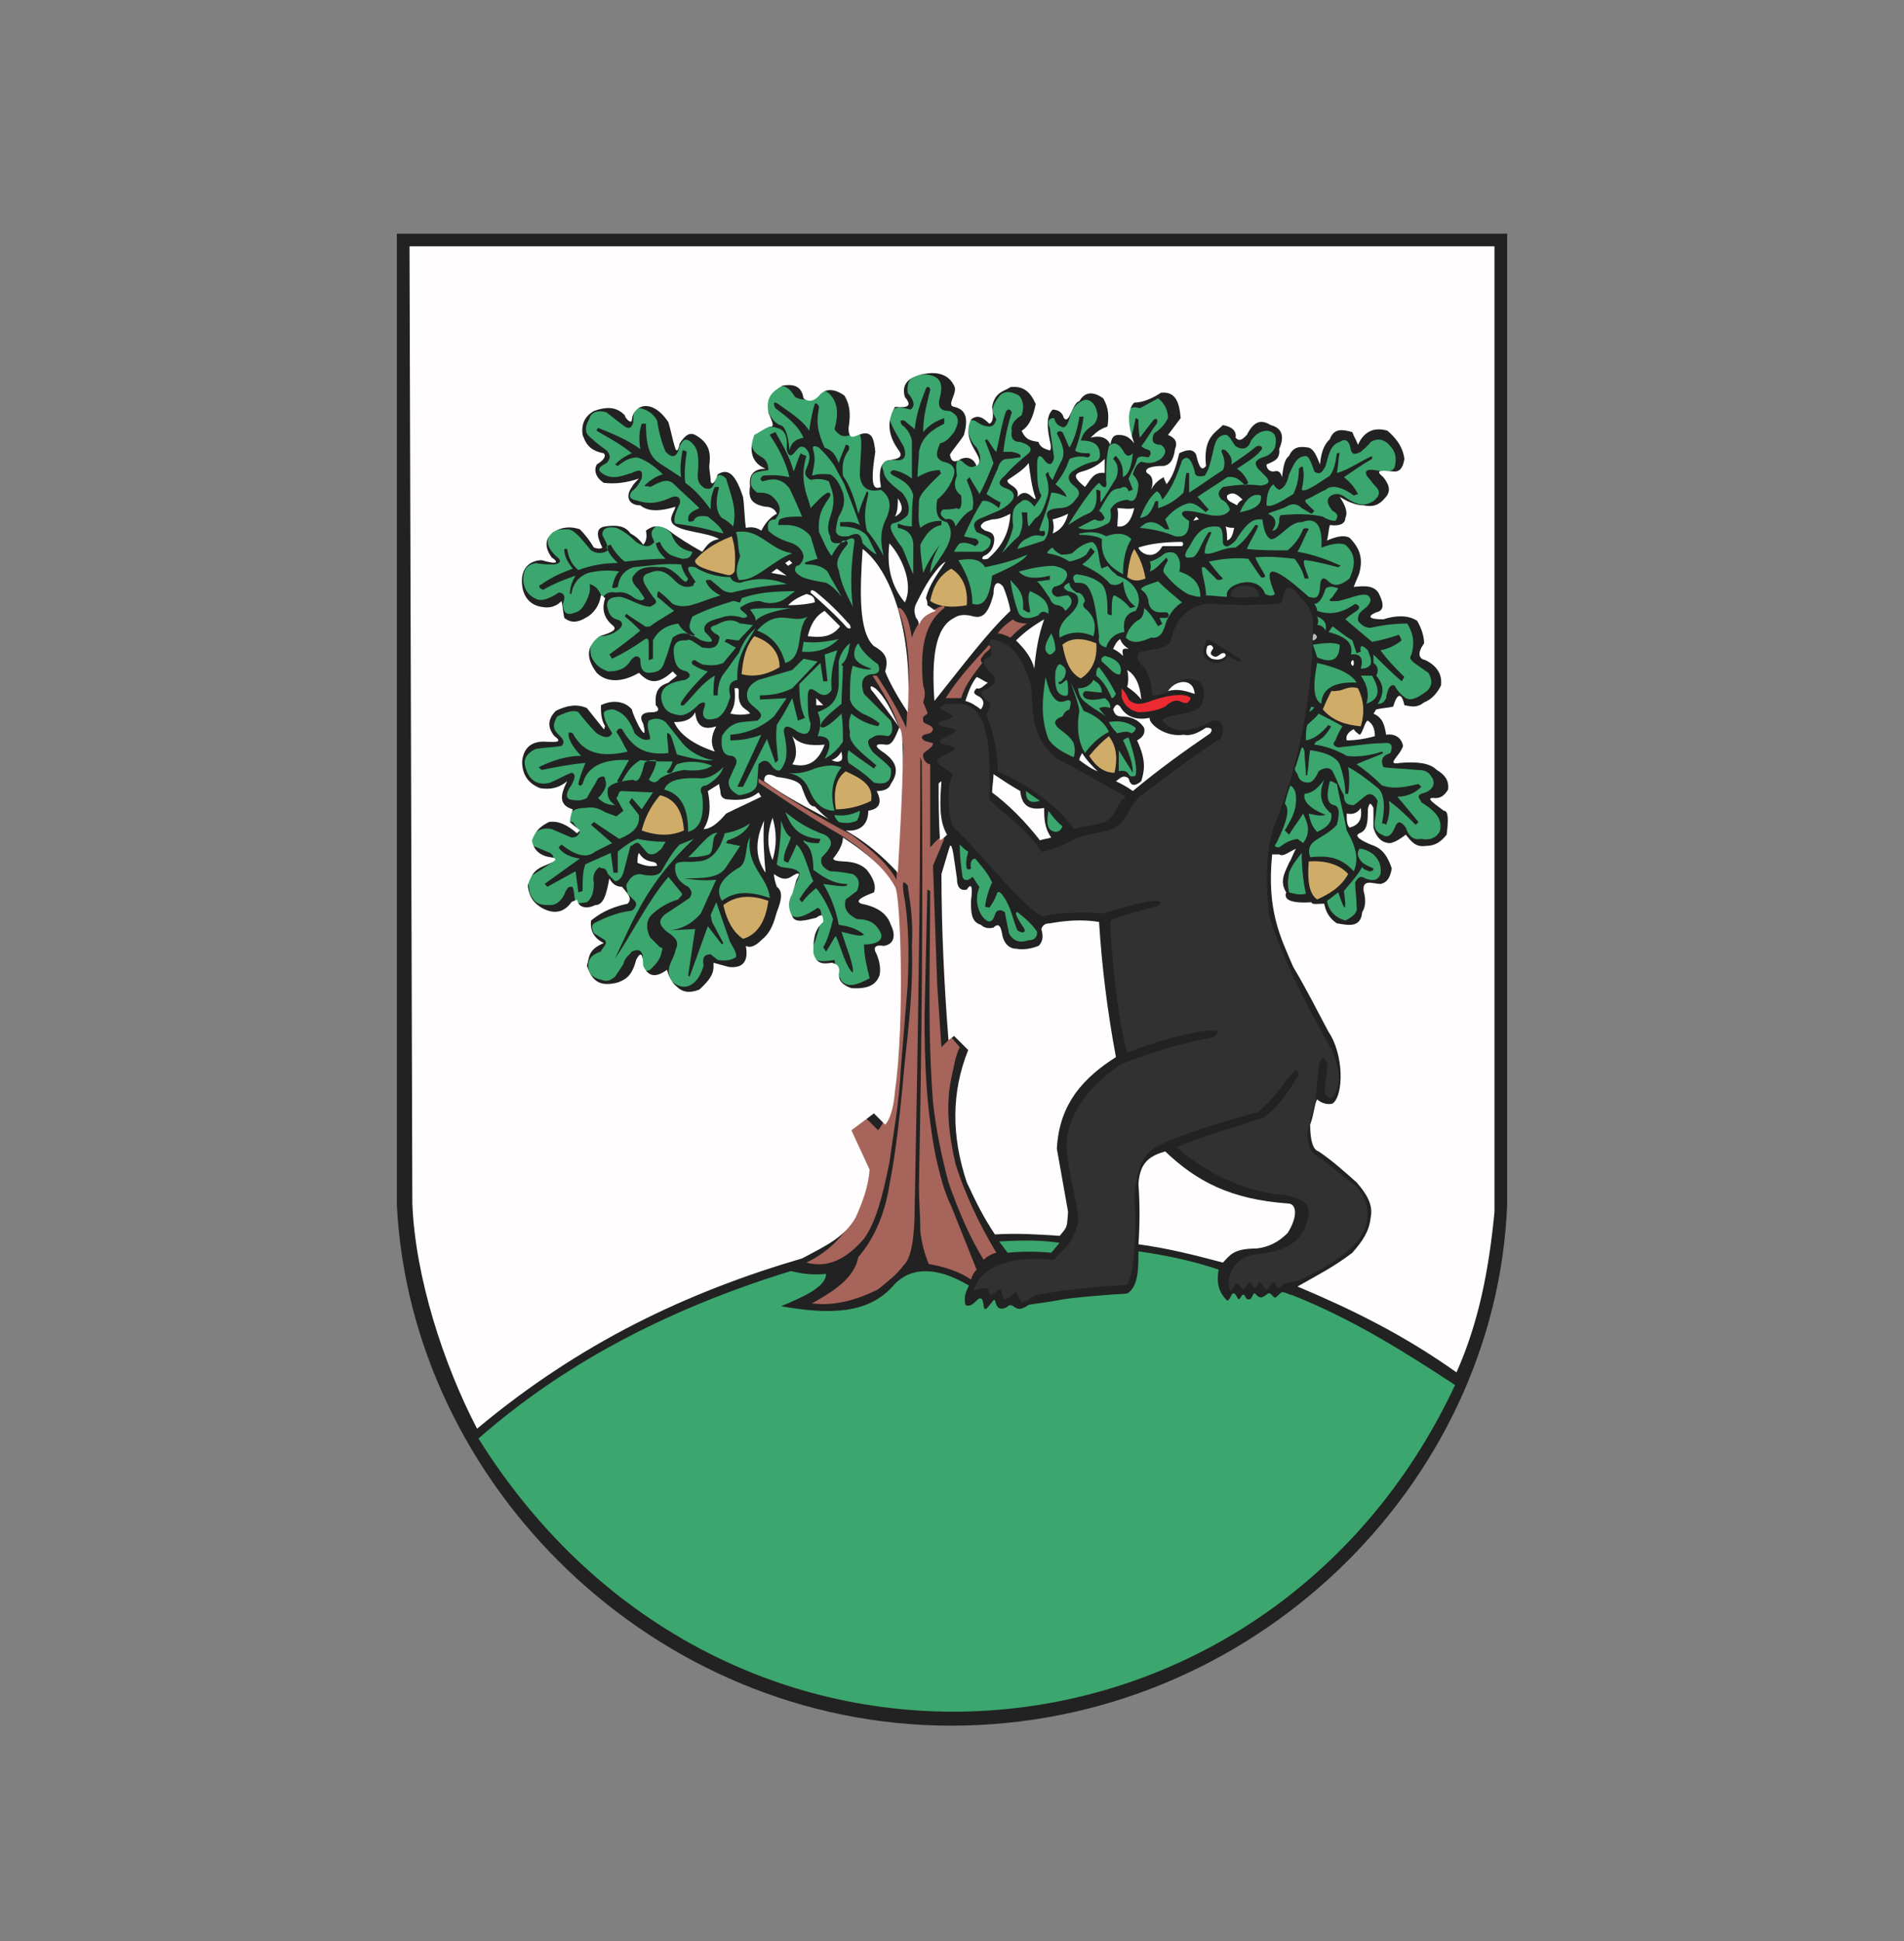 <?xml version="1.0" encoding="utf-8"?>
<!-- Generator: Adobe Illustrator 22.0.1, SVG Export Plug-In . SVG Version: 6.00 Build 0)  -->
<svg version="1.1" id="Warstwa_1" xmlns="http://www.w3.org/2000/svg" xmlns:xlink="http://www.w3.org/1999/xlink" x="0px" y="0px"
	 viewBox="0 0 135.3 137.9" style="enable-background:new 0 0 135.3 137.9;" xml:space="preserve">
<rect x="0" y="0" width="135.3" height="137.9" fill="#808080" stroke="none"/>
<style type="text/css">
	.st0{fill:none;}
	.st1{fill:#222222;}
	.st2{fill:#EC2A32;}
	.st3{fill:#BBBDBE;}
	.st4{fill:#A7645A;}
	.st5{fill:#313131;}
	.st6{fill:#3BA66D;}
	.st7{fill:#D0AC69;}
	.st8{fill:#FFFDFD;}
</style>
<title>gmina_Bierzwnik</title>
<rect y="0" class="st0" width="135.3" height="137.9"/>
<g>
	<path class="st1" d="M28.2,16.6h78.9v69c-0.8,20-18.2,37-39.5,37c-21.1,0-38.4-17.1-39.4-37V16.6"/>
	<path class="st2" d="M79.7,48.9c0,0.3,0,0.5,0,0.6c0.2,0.7,0.7,1,1.2,1.1c0.6,0,1.3-0.1,1.9-0.4c0.3-0.3,0.7-0.5,1-0.4
		c0.4,0.2,0.6,0.2,0.7,0c0.2-0.2,0.1-0.3-0.3-0.4c-0.7-0.1-1.6,0.1-2.7,0.5c-0.6,0.2-1,0.1-1.3-0.2C80.1,49.4,79.9,49.1,79.7,48.9"
		/>
	<path class="st3" d="M93.5,45.1c0.1,0.1,0.1,0.2,0,0.3c-0.1,0.1-0.2,0.1-0.2,0.1c-0.1-0.1-0.1-0.2,0-0.3C93.3,45,93.4,45,93.5,45.1
		"/>
	<path class="st4" d="M57.7,92.6c1.5,0.2,3.1-0.2,4.7-1c0.6-0.5,1.3-1,1.8-1.7c0.6-0.5,0.8-2.2,0.8-4.2c0.2-10.3,0.4-21.5,0.4-31.8
		c0-0.3,0.1,0.4,0.1,0.1c0.1,10.2,0,20.2-0.2,30.3c0,1,0.1,2.1,0.1,3.2c0.1,0.8,0.3,1.6,0.6,2.3c1.1,0.2,2.1,0.5,3,1.1
		c0.1-0.3,0.2-0.5,0.4-0.7l-1.8-4.5c-0.5-1-0.8-2.2-1.1-3.5c-0.7-3.6-0.8-6.8-0.8-10l0.2-9l0.2,0.1c0,5-0.2,9.9,0.2,15
		c0.2,1.9,0.6,3.8,1.1,5.7c0.7,2,1.5,3.9,2.5,5.5c0.2-0.2,0.5-0.4,0.9-0.5c-1.2-2-2.2-4.1-2.9-6.3c-0.5-2.2-0.7-4.2-0.3-6.1
		c0.2-0.9,0.3-1.6,0.6-2.2l-0.6-0.7l-0.7,0.7l-0.3-4.4l-0.3-8.5l0.8-1.9c-0.2-0.4-0.7,0.3-1,0.6l0-5.9c-0.2,0-0.5-0.3-0.5-0.6
		c-0.1-0.3,0.7-0.5,0.7-0.9c-0.3-0.1-0.7-0.1-0.8-0.4c0.1-0.4,0.7-0.1,0.8-0.6c-0.1-0.4-0.8-0.3-0.7-0.7c-0.1-0.3,0.4-0.3,0.3-0.5
		l-0.3-0.7c0.1-0.3,0.2-0.7,0-1.2c-0.3-3,0.3-4.6,1.5-5.5c0.1-0.1-0.1-0.1,0-0.2c-0.9,0.3-1.9,1-2.3,2.3c-0.2-1.2-0.4-1.7-0.8-2.1
		l-0.2,0c0.6,1.5,0.8,3.2,0.8,5l-0.2,3.5c-0.6-1.3-1.3-2.5-2.1-3.7l-0.3,0c1.1,1.7,2,3.3,2.2,5.1l-0.5,9.4c-0.6-1.1-1.6-2-3.2-3.2
		c-2.3-1.2-4.5-2.6-6.6-4v0.3c1.8,1.2,3.7,2.5,5.8,3.7c1.6,1,3.4,2.5,3.8,3.9c0.3,2.3,0.3,4.6,0.4,7.1c0,2.5-0.3,4.9-0.6,7.4
		c-0.2,1.1-0.4,2-0.9,2.6l-0.9-0.9l-1.1,0.8l1.4,2.9c-0.5,2.9-1.8,5.3-4.5,6.6c1.5,0.4,2.8-0.2,4.1-1.7c0.8-1.1,1.3-2.9,1.8-5.4
		c0.3-2.2,0.7-4.3,0.8-6.5l0.5-6.1c0.1-2.3,0.1-4.5-0.3-6.6c-0.1-0.9,0-0.8,0.3-0.5c0.2,1.4,0.4,2.5,0.3,4.3
		c0.1,2.8-0.2,5.5-0.5,8.2c-0.3,3.3-0.6,6.3-1.1,8.8c-0.3,1.9-1,3.7-2.2,5.1C60.7,90.8,59.3,91.7,57.7,92.6L57.7,92.6z M70.9,45
		c0.2-0.3,0.6-0.7,1.1-1c0.1,0.2,0.6,0.3,1,0.3c-0.4,0.2-0.9,0.7-1.2,1C71.6,45.2,71.2,45,70.9,45L70.9,45z M67.2,49.6
		c0.3,0,0.8,0,1.1,0c0.3-1,0.9-1.7,1.5-2.5c-0.1-0.1-0.1-0.2-0.1-0.3c0.1-0.1,0.2-0.3,0.3-0.4c0.1-0.1,0.3-0.2,0.4-0.4
		c0-0.1-0.1-0.1-0.1-0.2C69.1,47.1,68,48.3,67.2,49.6"/>
	<path class="st5" d="M69.2,91.7c0.4-1.7,2.6-2.5,5.7-2.2c0.5-0.7,1.2-0.8,1.7-2.6c0.2-0.5-0.7-3.5-0.8-5.3c-0.1-2.1,1.4-4.4,3.9-6
		c2.2-0.9,4.4-1.5,6.5-1.9c0.5-0.4,0.5-0.5-0.3-0.5c-1.1,0.1-3.6,0.7-5.8,1.6c-0.8-2.9-1.2-8-1.2-9.4c1.1-0.5,2.2-0.7,3.3-1
		c0.4-0.3,0.3-0.4-0.2-0.4c-1.5,0.2-2.2,0.5-3.7,0.9c-1.1-0.1-3-0.1-4.2,0.2c-1.3-0.5-4.3-4.4-6.3-6.3c-0.4-0.4-0.6-3.1-0.1-3.7
		c0-0.3-1.1-0.7-1.1-1c0-0.4,1.1-0.6,1.2-0.9c0.1-0.3-1-0.2-1-0.5c0-0.3,0.9-0.4,1.1-0.8c0.1-0.2-1.2-0.2-1.2-0.5
		c0-0.2,0.7-0.2,1-0.5c0.1-0.1-0.9-0.5-0.9-0.6c0-0.2,0.4-0.3,0.9-0.3c2.1-0.2,2.8,1.6,2.6,6.8c1.2,1.2,2.6,2,3.7,3.7
		c0.5,0,1.4-0.4,2.4-0.9c0.8-0.4,2.2-0.4,3-0.9c0.7-0.5,1-1.7,1.7-2.2c2.4-1.8,4.7-3.5,5.6-4c0.4-0.6,0.2-1.5-0.5-1.3
		c-2,1-2.9,0.8-3.6,0c0-0.5,2.7-0.4,2.8-1.2c0.8-2-1.5-2.3-2.3-0.9c-0.3,0.2-0.9,0.3-1.2,0.3c-0.1-0.8-0.2-1.6-0.8-2.2
		c-0.3-0.3-0.4-0.8,0-0.9c1.1-0.2,2-0.3,2.1-0.8c0.4-1.8,1.5-2.6,2.9-2.6c1.6,0.1,3.2,0.1,4.8,0c0.5-0.1,0.1-2.2,1.5-0.5
		c0.3,0.4,0.9,0.8,0.9,1.9c0,5.1-1,10.1-2.8,14.5c-0.5,1.6-0.6,3.7-0.3,6.3c0.9,2.9,2.5,6.1,4.5,9.6c0.5,1.3,0.6,2.2,0.2,2.9
		c-0.1,0.4-0.4,0.6-0.7,0.2c-0.2-0.6,0.2-1.5,0.1-2.3c-0.2-0.4-0.3-0.4-0.5-0.1c-0.2,0.9-0.2,1.7-0.3,2.6c-0.2,0.9-0.5,1.8-0.6,2.6
		c0.1,0.5,0,1.2,0.8,1.6c0.5,0.3,1.2,1,2.7,2.1c0.7,0.8,1,1.8,0.6,3c-0.5,1.3-2.3,2.5-4.5,3.6c-0.4,0.2-1.2,0.1-1.6,0.6
		c-0.1,0.1-0.3-0.4-0.4-0.4c-0.2,0-0.3,0.5-0.5,0.5c-0.2,0-0.3-0.5-0.5-0.5c-0.1,0-0.2,0.4-0.3,0.4c-0.2,0-0.3-0.5-0.4-0.4
		c-0.1,0-0.3,0.4-0.4,0.5c-0.2,0-0.3-0.4-0.5-0.4c-0.2,0-0.3,0.5-0.5,0.5c-0.3-1.1,0.3-2.4,1.9-2.6c2.3-0.2,3.4-1,3.7-2.9
		c0-0.6-0.2-1-1.7-1.3c-2.3-0.1-5.3-1.3-7.7-3.4c1.4-0.6,4-1.4,6.2-2.1c1.4-1.1,1.7-1.9,2.5-3c-0.1-0.2-0.1-0.6-0.5-0.1
		c-0.8,0.8-0.8,1.3-2.4,2.7c-2.1,0.6-5.1,1.4-7.3,2.5c-1,0.6-1.4,1.9-1.5,3.7c0.2,1.9,0,5.9-0.6,6.1c-0.4,0-3.9,0.2-6.3,0.7
		c-0.2,0-0.9,0.6-1.1,0.5c-0.2-0.1-0.3-0.7-0.4-0.7c-0.2,0.1-0.5,0.5-0.8,0.5c-0.2,0-0.2-0.7-0.3-0.7c-0.2,0-0.5,0.4-0.7,0.4
		c-0.1,0-0.2-0.5-0.3-0.5C69.6,91.5,69.3,91.7,69.2,91.7L69.2,91.7z M86,47c0.6,0.3,0.9,0,1.3-0.4c0.2,0.2,0.4,0.2,0.7,0.4
		c0.1,0,0.2-0.1,0.1-0.2c-0.9-0.6-1.4-0.9-2.3-1.4C85.5,46,85.2,46.6,86,47L86,47z M76.3,58.9c0.8-0.3,1.9-0.2,2.5-0.7
		c0.5-0.4,0.7-1.3,1.2-1.6c-1.3-0.7-3.1-1.8-4.9-2.7c-1.9-1.6-1.7-3.4-1.8-5.1c-0.7-2.3-1.4-3-2.5-3.3c-1-0.4,0,1-0.5,1.2
		c-0.6,0.1-0.5,0.5,0.2,1.2c0.3,0.3,0.4,0.7-0.5,1.1c-0.5,0.2-0.2,0.5,0.3,0.9c0.2,0.1-0.1,0.5-0.2,0.9c0.5,1.2,0.8,2.7,0.8,4
		C73.2,55.8,75.3,57.4,76.3,58.9L76.3,58.9z M87.5,42.4c-0.4-0.8,1.9-1.3,2,0C89,42.4,88.3,42.5,87.5,42.4"/>
	<path class="st6" d="M34,102.2c5.8-5.1,13.1-9.1,22.2-11.9c0.8,0.2,1.6,0.3,2.5,0.2c0,0.9-1.5,1.6-3.2,2.3c3.4,0.6,6.3,0.6,8.1-1.6
		c1.2-1.2,3-1.2,5.2,0.1c0.2,0-0.4,0.5-0.2,1.4c0.3,0.2,0.6-0.1,0.9-0.4c0.5-0.3,0.3,0.7,0.5,0.7c0.1,0,0.1,0,0.5-0.5
		c0.4-0.6,0,0.8,1,0.4c0.6-0.6,0.5,0.6,1.6-0.2c0.6-0.1,1.5-0.2,2.5-0.4c1.5-0.2,3-0.3,4.5-0.4c0.8-0.5,0.8-1.8,0.8-3
		c2.1,0.3,3.9,0.7,5.7,1.3c-0.2,1.1,0.1,1.7,0.6,2.2c0.2,0,0.3-0.5,0.4-0.5c0.2-0.1,0.3,0.3,0.4,0.4c0.2,0,0.2-0.4,0.4-0.3
		c0.1,0,0.1,0.4,0.4,0.3c0.2,0,0.2-0.5,0.4-0.4c0.4,0.5,0.6,0.2,0.9,0c0.2-0.1,0.3,0.2,0.5,0.3c0.2-0.1,0.3-0.3,0.5-0.4
		c0.3,0,0.5,0.2,0.7,0.2c4.3,1.7,8.1,4.1,11.6,6.4C90,127,51.5,130.2,34,102.2L34,102.2z M71,88.2l0.6,0.8c1-0.1,2.1-0.1,3.1,0
		c0.2-0.2,0.4-0.5,0.6-0.7C74.1,88.1,72.6,88.1,71,88.2L71,88.2z M55.5,58.3c0,1-0.1,2-0.3,3.1c0.3,0.4,1.2,0.1,1.6,0.6
		c0.1,0.5-0.9,1.4-0.7,2.9c0.4,0.5,1.1,0.2,2-0.4c0.4,0.1,0.4,0.8-0.4,3c0,1,0.9,0.8,1.6,0.7c0.2,1.3,0.3,1,0.5,1.5
		c0.4,0.4,0.9,0.4,2-0.2c-0.2-0.8-0.4-1.6-0.4-2.4c0.7,0,1.4-0.2,1.2-0.8c-0.3-0.6-0.7-1-1.7-1c-0.6-0.3-1-0.7-0.8-1.4
		c0.3-0.2,0.5-0.4,0.8-0.6c0.2-0.5,0.2-0.9-0.3-1.2c-0.5-0.1-1.1-0.2-1.6-0.2c-0.7-0.3-0.7-0.7-0.6-1c0.2-0.2,0.4-0.4,0.5-0.6
		c0.3-0.4,0.1-0.8-0.3-1c-1.4-0.5-2-1-2.8-1.6c0.4,0.9,0.8,1.8,2.5,1.9c0,0.1-0.1,0.2-0.1,0.3c-0.4,0-0.7,0-1.1-0.2
		c0,0.1,0,0.1,0.1,0.2c0.3,0.2,0.6,0.7,0.6,1.9c0.7,0.5,1.4,1,2.4,1c0.1,0.3-0.9,0.1-1.7,0c0.5,0.8,0.9,1.8,1.1,2.9
		c0.6,0.1,1.2,0.2,1.8,0.7c-0.3,0.2-1.1-0.1-1.6-0.2c0.3,1,0.9,2.4,0.8,2.9c-0.5-0.4-0.8-1.7-1.2-2.6c-0.2,0.2-0.4,0.7-0.7,1.1
		c-0.1-0.1-0.1-0.2-0.2-0.3c0.3-0.5,0.5-1.2,0.7-2c-0.3-0.8-0.7-1.6-1.2-2.2c-0.4,0.3-0.7,0.6-1,1c-0.1-0.1-0.1-0.1-0.2-0.2
		c0.3-0.5,0.6-0.9,1-1.3c-0.3-0.5-0.6-2.1-1.2-2.6c-0.2,0.5-0.4,0.9-0.6,1.3c-0.1-0.1-0.2,0-0.3-0.2c0-0.6,0.3-1,0.5-1.6
		C55.9,59.3,55.7,58.9,55.5,58.3L55.5,58.3z M53.3,59.5c-0.3,2.1,1.3,2.8,1.4,4.3c-1.4-0.5-2.5-0.5-3.4,0.2
		c-0.4-0.7-0.3-1.4,1.1-2.3C53.2,61.4,52.9,60,53.3,59.5L53.3,59.5z M51,59.2c-0.5,0.2-0.2,1.2-0.6,1.5c-0.6,0.2-1.2,0.2-1.5,0.2
		C49.6,60.3,50.5,59,51,59.2L51,59.2z M53.3,58.5c-0.6,0.4-1.2,0.6-1.8,0.7c-0.4,1.4-1.1,2-2,2c-0.5,0.1-1.2-0.1-1.5,0.2
		c-0.1,0.6,0.1,1.2,0.9,1.6c0.3,0.3,0.3,0.5,0.1,0.8L47.2,65c-0.4,0.4-0.4,0.7,0.2,1.2c0.6,0.4,0.9,0.7,0.6,1.3
		c-0.1,0.7-0.8,1.2-0.3,2.2c0.6,0.5,1.1,0.5,1.5,0.2c0.3-0.2,0.6-0.6,0.8-1.3c-0.1-0.5,0-0.8,0.5-0.8l0.5,0.4c0.6,0.1,1,0,1.3-0.2
		c0.1-0.4-0.4-0.9-0.5-1.3l-0.9-2.6l-0.4,0.9l0.1,0.5l0.8,1.5l-0.1,0.1l-1-1.3l-1.3,3.6l-0.1-0.1l0.5-3.3l-1.8,0.1
		c0.8-0.1,1.5-0.4,2.2-1.2l1-2.2l0.1-0.2c-0.8,0.1-1.6,0-2.3-0.1c1.4,0,2.5,0,3-0.8l1-1.5l-1-0.2l0.1-0.2
		C52.4,59.5,53,59.1,53.3,58.5L53.3,58.5z M49.3,59.6c-3.4,3.2-4.3,5.8-5.6,8.5c1-1.4,2.4-4.2,3.8-5.8l0.9,1.1
		c0.2,0.2-0.1,0.3-0.2,0.5c-0.7,0.2-1.4,0.6-1.9,1.1c-0.4,0.4-0.4,1-0.1,1.6l0.7,0.7c0.3,0,0.1,0.3,0.1,0.4
		c-0.1,0.5-0.4,0.8-0.8,1.2c-0.2,0.1-0.4,0.1-0.6-0.1c0-0.3,0-0.6,0.1-0.8c-0.1-0.5-0.3-0.6-0.8-0.4c-0.2,0.3-0.5,0.4-0.6,0.9
		l-0.6,0.9c-0.3,0.2-0.5,0.4-1,0.2c-0.5-0.1-0.9-0.4-0.9-1c0-0.5,0.3-0.8,0.9-1c0.1-0.3,0.5-0.5,0.3-0.8l-0.8-0.5
		c-0.1-0.3-0.3-0.6,0.2-0.8c0.8-0.4,1.6-0.7,2.5-0.8c0.3-0.2,0.4-0.5,0.2-0.7l-0.5-0.5c0-0.3-0.2-0.6,0-0.8c0.2-0.4,0.5-0.6,0.9-0.6
		c0.8,0.2,1.3,0.1,1.5-0.2c0.4-0.7,0.8-1.4,1.3-1.9L49.3,59.6L49.3,59.6z M45.6,57.5l0.8-1.2l-2.2-0.1c-0.3,0-0.2,0.3-0.4,0.5
		l0.5,0.9l-0.5,0.4l-0.8-0.3c-0.5-0.3-0.9-0.4-1.4-0.3c-0.5,0-0.9,0.1-1.2,0.5c-0.3,0.3,0.1,0.5,0.3,0.5l0.5,0.7
		c-0.1,0.3-0.3,0.4-0.6,0.4l-1.4-0.6c-0.4-0.1-0.8,0-1.1,0.2c-0.5,0.3-0.5,0.6-0.2,1l1.2,0.5c0.3,0.2,0.3,0.5,0.1,0.7l-1.4,0.9
		c-0.3,0.3-0.3,0.6-0.2,0.9c0,0.4,0.2,0.7,0.5,1c0.3,0.2,0.6,0.2,1,0.2c0.5,0,0.9-0.4,1.1-1c0.1-0.1,0.1-0.3,0.4-0.3
		c0.2-0.1,0.2,0.8,0.3,1.2l0.8-0.1c0.4-0.3,0.5-0.8,0.5-1.4c-0.1-0.4,0-0.8,0.4-1.1c0.2,0.2,0.4-0.1,0.6,0.5l0.5,0.5
		c0.3,0,0.5-0.3,0.6-0.6l0.5-1.9c0.2,0,0.3-0.3,0.6-0.2l0.6,0.7c0.3,0.2,0.6,0.1,1-0.3l0.3-0.5c-0.9,0-1.5-0.1-2-0.2
		c-0.5,0.2-0.9,0.5-1.4,0.9l0,1.5h-0.3l-0.2-1.4l-1.8,0.8c-0.2,0.5-0.2,1.1-0.2,1.9l-0.3,0.1l-0.2-1.5L38.9,63l-0.2-0.2l2.5-1.8
		c-0.6-0.1-1.2-0.3-1.5-0.8l0.2-0.2c1,0.8,1.8,1,2.4,0.5l1.2-0.6l-1.5-1.3l0.2-0.2l1.8,1.2c1-0.4,1.5-0.9,1.4-1.7L44.7,57l0.2-0.3
		L45.6,57.5L45.6,57.5z M48.9,59.1c0.7-0.2,1.2-0.8,1-2.6c-0.2-0.4-0.1-0.7,0.3-0.7c0.7-0.4,1.1-0.9,1.2-1.3
		c-0.6,0.6-1.1,0.8-1.6,0.8c-1.6-0.1-2.4,0.2-2.6,0.8C48.4,56.4,48.9,57.4,48.9,59.1L48.9,59.1z M50.6,54.4c-0.4,0.3-1.1,0.4-2,0.3
		c-0.6,0.1-1.2,0.3-1.7,0.6c-0.3,0.4-0.5,0.3-0.8,0.1c0.4-0.7,0.6-1.2,0.5-1.4C46.3,54,46,54,45.8,54.2c-0.2,0.8-0.4,1.5-0.8,1.2
		c-1.1,0.1-1.6,0.3-1.8,0.6c-0.1,0.6,0.1,0.9,0.5,1.2c-0.4,0-0.8-0.1-1.2-0.5c0.4-0.4,0.7-0.9,0.5-1.3c0-0.3-0.2-0.3-0.5-0.1
		c-0.2,0.4-0.6,1-0.8,1.4c-0.4,0.2-0.7,0.2-1.2,0.1c-0.3-0.1-0.3-0.5,0.1-1c0.2-0.4,0.4-0.8,0-0.9c-0.5,0.2-1,0.5-1.5,0.7
		c-0.7,0.2-1.4,0-1.7-0.9c-0.3-0.7,0-1.2,0.7-1.5c0.6-0.1,1.2-0.1,1.8-0.2c0.2-0.2,0.2-0.4-0.1-0.7c-0.3-0.3-0.7-0.6-0.2-1.4
		c0.6-0.3,1.2-0.5,1.5-0.3c0.4,0.5,0.8,1,1.3,1.5c0.5,0.3,0.9,0.4,1.1,0c-0.2-0.4-0.5-0.7-0.6-1.4c0-0.1,0.1-0.3,0.7-0.3
		c0.6,0.2,1.1,0.6,1.5,1.7c0.3,0.3,0.7,0.6,1.1,0.4c0-0.4-0.3-0.8-0.1-1.3c0.4-0.2,0.8-0.2,1.2,0.1c0.4,0.5,0.8,1,1.2,1.5
		c0.5,0.6,1.4,1.1,2.2,1.2c-0.5,0.1-1.5-0.1-2.6-0.4c-0.3-0.9-0.4-1.6-0.7-1.5c0,0.4,0.1,1,0.1,1.4c-1.8,0.2-2.6-0.5-3.3-1.7
		c-0.2-0.1-0.3,0-0.4,0.2c0.3,0.4,0.5,0.9,0.8,1.4c-1.8,0.4-3.1,0.2-3.9-1.3c-0.2-0.1-0.3-0.1-0.3,0.1c0,0.3,0.3,0.9,0.9,1.5
		c-1,0-2,0.3-3,0.8c0,0.1,0.1,0.1,0.2,0.2c1-0.2,2-0.4,3.1-0.5c-0.2,0.5-0.4,1-0.5,1.5c0.1,0.2,0.2,0.1,0.3,0
		c0.3-1.2,1.4-1.8,3.3-1.7c-0.3,0.5-0.5,0.9-0.8,1.4c-0.1,0.2,0.1,0.2,0.3,0.1c0.3-0.5,0.5-1,1.3-1.5c0.7,0.1,1.5,0.1,2.3,0.1
		c-0.1,0.3-0.2,0.5-0.4,0.7c0,0.2,0.2,0.1,0.3,0.1c0.2-0.2,0.2-0.4,0.4-0.6C48.9,54,49.9,54.1,50.6,54.4L50.6,54.4z M55.9,54.9
		c0.7,0.1,1.3,0,2-0.3c0.6-0.2,1.3-0.3,1.9-0.1c-0.7,0.9-0.8,2-0.5,3.1c-0.8,0-1.4-0.5-1.8-1.5C57.2,55.4,56.7,55,55.9,54.9
		L55.9,54.9z M59.3,57.9c0.6,0.1,1.2,0,1.8-0.3c0,0.3-0.1,0.5-0.2,0.7c-0.4,0.2-0.9,0.2-1.3,0.1C59.4,58.2,59.3,58,59.3,57.9
		L59.3,57.9z M58.6,53.9c0.4-0.2,0.9-0.6,1.3-1.2c0-0.7,0-1.3-0.1-2c-1,1-1.4,1.1-1.5,0.9c0-0.4,0.9-1.1,1.5-1.6
		c0-0.9,0.1-1.8,0.1-2.7c0,0-0.1,0-0.1-0.1c0.4-0.3,0.5-0.9,0.6-1.5C60,46,59.7,46.5,59.6,47c0,0.6,0,1.2,0,1.7
		c-0.1,1.3-0.8,1.6-1.5,1.9c0.3,0.6,0.2,1.2,0,1.7C59,52.3,59.2,52.8,58.6,53.9L58.6,53.9z M60.3,53.3c-0.1,0.3-0.1,0.6,0,0.9
		c0.6,0.4,1.2,0.8,1.8,1.4c0.9,0.2,1.3-0.1,1.2-1c-0.4-0.5-0.9-0.8-1.3-1.2c-0.5-0.7-0.3-0.9,0-1c0.2-0.2,0.6-0.2,1.1-0.1
		c0.3-0.1,0.4-0.5,0.2-1.1c-0.6-0.6-1.3-1.3-1.9-1.9c-0.3-0.8-0.1-1.3,0.5-1.4c0.5,0,0.7-0.2,0.5-0.7c-0.7-0.5-1.2-1-1.4-1.5
		c-0.2,0.2-0.3,0.5-0.3,0.8c0,0.5,0.6,0.8,1.2,1c0,0.1-0.5,0.1-1.3-0.2c-0.2,0.6-0.2,1.4-0.2,2.4c0.1,0.4,0.4,0.7,0.9,1
		c0.5,0.2,1,0.5,1.2,0.7c0,0.1-0.1,0.1-0.1,0.2c-0.9-0.2-1.4-0.5-1.9-0.9c-0.2,0.4-0.2,0.9-0.1,1.3c-0.2,0.8,1,1.6,1.9,2.4
		c-0.1,0-0.1,0.1-0.2,0.2C61.4,54.1,60.8,53.7,60.3,53.3z M57.4,43.8c-0.9,0.9-0.2,2.9-1.6,3.3c-0.3-1.1-0.9-1.9-2-2.3
		C55.3,43.1,56.3,44.4,57.4,43.8L57.4,43.8z M59.5,46.2C59.2,47.1,59,48,59.1,49c-0.2,0.4-0.6,0.5-1,0.2c-0.5-0.4-0.7-0.3-0.7,0.3
		c0,0.7,0,1.4,0.2,1.9c0,0.7-0.3,0.9-0.9,0.6c-0.7-0.5-1-0.5-1,0c0.2,0.9,0.3,1.8,0,2.3c-0.2,0.5-0.4,0.6-0.8,0.2
		c-0.3-0.5-0.6-0.6-1-0.2l-0.1,1.4c-0.1,0.5-0.6,0.7-1.3,0.8c-0.6-0.3-0.8-0.7-0.7-1.1l0.5-1.1c0.1-0.3,0-0.5-0.3-0.6
		c-0.6,0-0.8-0.5-0.7-1.4c0.3-0.5,0.7-0.9,1.4-1l1.1-0.1c0.3-0.2,0.4-0.4,0.1-0.7c-0.3-0.3-0.7-0.5-0.8-0.9c-0.1-0.6,0.2-1,0.8-1.3
		l2.4-0.7l0.8-0.8l1,0.2l-1.8,1.9c-0.6,0.3-1.3,0.5-2.3,0.5v0.3l1.9-0.1L55,50.9c-0.8,0.7-1.8,1.2-3.1,1.3v0.4
		c0.7,0,1.4-0.1,2.2-0.4l-1.7,3.7h0.4l1.7-3.4l0.6,1.7l0.2-0.2c-0.1-0.8-0.2-1.7-0.1-2.5l0.5-0.8l0.6-1.1l0.4,1.6l0.5-0.2
		c-0.3-0.6-0.4-1.4-0.4-2.4l1.5-1.5l0.2,1.3h0.3l-0.2-1.9L59.5,46.2L59.5,46.2z M59.6,45.4c-0.6,0.6-1.4,1-2.6,0.9
		c0-0.2,0.1-0.5,0.1-0.7C57.9,45.7,58.7,45.6,59.6,45.4z M56.2,43.2c-1.1,0.2-2,0.4-2.5,0.9c0-0.3-0.2-0.5-0.4-0.8
		C53.7,43.2,54.6,43.2,56.2,43.2z M53.7,44.6c-0.6,1.1-1.4,2-1.3,3.7c-0.5,0.1-0.7,0.4-0.5,1.2C51.7,50,51.6,50.6,51,51
		c-0.6,0.2-1.2,0.2-1-0.6c0.2-0.5,0.1-0.6-0.3-0.4c-0.5,0.5-1,0.9-1.5,0.8c-0.5-0.1-1-0.2-1.2-1.1c-0.1-0.7,0.3-1.2,1.7-1.4
		c0.4-0.2,0.4-0.4,0.1-0.6c-0.4-0.1-0.8-0.2-0.9-1.1c-0.1-0.6,0-1.2,0.9-1.1c0.2-0.2,0.6,0.2,1.1,0.5c0.6,0.1,1.1,0.1,1.2-0.6
		c0.1-0.2-0.1-0.3-0.3-0.4c-0.4-0.3-0.4-0.5,0.1-0.6c0.5-0.3,1.1-0.5,1.7-0.1c0.3,0,0.6,0.1,0.9,0.1c-0.3,0.4-0.7,0.7-1,1.1
		c-0.3,0-0.6-0.1-0.9-0.1c0,0.1-0.1,0.1-0.1,0.2c0.3,0.1,0.5,0.3,0.8,0.4c-0.3,0.4-0.6,0.7-0.9,1.1c-0.5,0.2-0.9,0.2-1.5,0.1
		c-0.2-0.1-0.4-0.2-0.5-0.3c-0.2,0-0.3,0.1-0.2,0.3c0.3,0.2,0.7,0.4,1.1,0.5c-0.7,0.7-1.4,1.4-1.9,2.2c-0.1,0.3,0.1,0.2,0.2,0.2
		c0.7-0.7,1.3-1.6,2.2-2.1c-0.1,0.5-0.1,0.9-0.1,1.4c0.1,0,0.2,0,0.3,0c0-0.5,0.1-1.1,0.4-1.5c0.4-0.5,0.7-1,1.1-1.5
		C52.9,45.4,53.2,45.1,53.7,44.6L53.7,44.6z M52.3,37.8c1.7-0.3,2.4,1.3,4,1.5c-1.5,0.6-2.6,2-3.8,1.9c-0.3-0.6-0.1-1.1,0.1-1.7
		C52.4,38.9,52.5,38.4,52.3,37.8L52.3,37.8z M56.5,42c-0.3,0.2-0.6,0.5-1,0.7c-0.5,0.2-1,0.2-1.5,0c-0.6,0-1,0.2-1.3,0.4
		c-0.5,0.2,1,0.7,0.1,0.8c-0.6-0.2-1.1-0.2-1.6,0c-0.9,0.2-1.3,0.5-1.1,1c0.4,0.4,0.7,0.7,0.3,0.7c-0.3,0-0.6-0.1-0.9-0.3
		c-0.8-0.5-1.3-0.3-1.7,0c-0.2,0.5-0.3,1-0.5,1.5c-0.2,0.5-0.2,1-1.3,1c-0.4-0.1-0.5-0.4-0.5-1c-0.2-0.3-0.5-0.2-0.8,0.3
		c-0.4,0.5-0.9,0.6-1.5,0.6c-0.5-0.2-0.9-0.4-1.2-1.1c-0.1-0.6-0.1-1.1,0.6-1.4c0.6,0,1.1-0.2,1.5-0.6c0.2-0.3,0.1-0.5-0.3-0.6
		c-0.3-0.1-0.5-0.3-0.6-0.7c-0.2-0.6,0.1-0.9,0.8-0.9c0.5,0,1.5,0.7,2.2,0.7c0.4-0.2,0.6-0.3,0.2-0.7c-0.4-0.6-1-1.3-0.5-1.6
		c0.5-0.2,1-0.5,1.8,0.2c0.4,0.4,0.8,0.9,1.6,0.6c-0.1-0.2,0.2-0.2,0.1-0.3c-0.4-0.6-0.9-1.2,0-1c0.8,0.5,1.7,0.7,2.5,0.7
		c0.1,0.3,0.4,0.4,0.7,0.4c1.2-0.4,2.3-0.3,3.3,0.1c-1.5,0.1-2.7,0.3-3.9,0.6c-0.3,0-0.6-0.1-0.8-0.3c-0.2-0.2-0.5-0.4-0.7-0.6
		c-0.3,0-0.4,0-0.3,0.2c0.2,0.4,0.6,0.7,1,0.9c-0.7,0.2-1.4,0.5-2.1,0.7c-0.5,0.1-0.9,0.1-1.3-0.1c-0.3-0.3-0.6-0.6-1-0.9
		c-0.1,0.1-0.1,0.3-0.1,0.4c0.4,0.3,0.8,0.7,1.2,1c-0.6,0.4-1.2,0.7-1.7,1.1c-0.2,0-0.3,0.1-0.5-0.1c-0.3-0.2-0.8-0.5-1.2-0.8
		c0,0.1-0.1,0.1-0.1,0.2c0.4,0.3,0.7,0.6,1.1,1c-0.7,0.6-1.4,1.1-2.2,1.7c0.1,0.1,0.1,0.2,0.2,0.3c0.8-0.4,1.5-0.8,2.2-1.3
		c0.4-0.3,0.4,0,0.4,0.3c0,0.4,0,0.7,0,1.1c0.1,0,0.2-0.1,0.3-0.1c0-0.4,0-0.9,0-1.3c0.4-0.8,1.1-1.1,1.8-1.2c0.2,0.4,0.6,0.7,1,0.9
		c0.1,0,0.1-0.1,0.2-0.1c-0.6-0.4-0.4-0.8-0.2-1.3c1-0.5,1.9-0.8,2.9-1.1c0.2,0,0.3,0.1,0.5,0.1c0-0.1,0.1-0.2,0.1-0.3
		C53.8,42.1,55,42,56.5,42L56.5,42z M49.2,39.2c-0.1,0.4-0.3,0.5-0.7,0.5c-0.4-0.1-0.7-0.2-0.9-0.3c-0.4-0.3-0.6-0.6-0.7-0.9
		c-0.1,0-0.2,0.1-0.3,0.1c0.1,0.5,0.4,0.8,0.7,1.1c-1,0-2,0.1-2.9,0.2c-0.4-0.3-0.8-0.8-1-1.2c-0.1,0-0.2,0.1-0.3,0.1
		c0.1,0.5,0.5,0.9,0.8,1.2c-1.1,0-2,0.2-2.8,0.5c-0.5-0.4-0.7-0.9-0.8-1.5c-0.1,0-0.2,0-0.2,0c0,0.6,0.3,1,0.6,1.4
		c-0.8,0.3-1.5,0.6-2.2,1.1c-0.3,0.1-0.2,0.3,0.1,0.4c0.7-0.4,1.4-0.7,2.3-1c-0.3,0.5-0.4,0.9-0.4,1.3c0.1,0,0.1,0,0.1,0
		c0.1-0.6,0.4-1.2,1.2-1.5c0.9-0.2,1.5-0.2,2.2-0.1c-0.3,0.3-0.4,0.7-0.5,1.1c0,0.1,0.2,0.1,0.4,0c0.1-0.6,0.3-1.1,1.1-1.4
		c1.1-0.1,2.2-0.3,3.4-0.2c0.1,0.4,0.3,0.8,0.5,1c-0.1,0.3-0.2,0.3-0.5,0c-0.5-0.5-1-0.9-1.5-0.8c-1-0.1-1.5,0.1-1.8,0.5
		c-0.3,0.3-0.2,0.6,0.3,1.1c0.1,0.2,0.3,0.4,0.4,0.6c-0.1,0.2-0.3,0.2-0.7,0c-0.4-0.3-0.8-0.5-1.3-0.4c-0.6-0.1-0.8,0.1-1,0.4
		c-0.2-0.6-0.5-0.9-0.9-1C42,42,41.8,42.5,41.5,43c-0.3,0.5-0.6,0.5-0.9,0.6c-0.4,0.1-0.6-0.2-0.6-0.7c0.2-0.5,0.1-0.8-0.3-0.8
		c-0.6,0.4-1.1,0.6-1.5,0.5c-0.7-0.3-0.9-0.7-1-1.2c-0.1-1.1,0.4-1.3,0.9-1.4c0.4,0.1,0.9,0.1,1.3,0.1c0.5-0.1,0.5-0.3,0.1-0.6
		c-0.5-0.5-0.7-0.9-0.5-1.4c0.1-0.4,0.6-0.5,1.4-0.5c0.5,0.1,1,0.8,1.6,1.5c0.5,0.3,0.9,0.2,1.2,0c0-0.4-0.2-0.7-0.4-1.1
		c0-0.5,0.4-0.6,1-0.5c0.5,0.2,1,0.6,1.4,1c0.6,0.4,1,0.4,1.3,0c-0.1-0.3-0.4-0.6,0-1c0.2-0.3,0.6-0.2,1.2,0.4
		C48,38.8,48.6,39.1,49.2,39.2L49.2,39.2z M52.1,37.4c0.3-1.3-0.2-2.3-0.5-3.4c-0.4-0.4-0.7-0.3-0.8,0.2c-0.2,0.7-0.5,0.5-0.7,0.5
		c-0.3-0.2-0.6-0.4-0.5-1.2c0.1-1.3-0.1-1.7-0.4-2c-0.5-0.5-0.7-0.2-0.9,0.2c-0.2,0.8-0.5,0.9-1,0.4c-0.3-0.7-0.5-1.5-0.6-2.2
		c-0.3-0.6-0.8-0.8-1.2-0.9c-0.5,0-0.5,0.5-0.5,1c-0.1,0.4-0.3,0.5-0.6,0.3c-0.4-0.3-0.8-0.6-1.3-1c-0.6-0.2-1.1,0-1.2,0.4
		c-0.5,0.9-0.2,1.2,0.2,1.5c0.3,0.3,0.6,0.5,1,0.8c0.3,0.3,0.3,0.6,0,0.9c-0.6,0.3-0.7,0.5-0.2,0.8c0.7,0.4,1.3,0.1,2-0.1
		c0.6-0.3,0.8-0.2,0.7,0.4c-0.2,0.4-0.4,0.7-0.7,0.9c-0.4,0.6,0.2,0.6,0.5,0.7c1,0.3,1.7,0,2.4-0.3c0.4-0.1,0.6,0.1,0.5,0.5
		c-0.3,0.6-0.5,1.2-0.3,1.4c2.2,0.3,2.5,0.5,3.4,0.7c-0.1-0.4-0.6-0.8-1.1-1.2c-0.6-0.1-0.9,0-1,0.3c-0.3,0.1-0.4,0.1-0.4-0.1
		c0-0.5,0.4-0.6,0.8-0.8c-0.6-0.6-1.2-1.1-1.8-1.7c-0.5-0.5-1.1-0.1-1.7,0.2c-0.1-0.1-0.3,0-0.4-0.1c0.4-0.4,0.9-0.7,1.3-0.8
		c-0.6-0.6-1.2-1-1.8-1.2c-0.5,0-0.9,0.2-1.4,0.6c-0.1,0-0.1-0.1-0.2-0.1c0.3-0.3,0.7-0.6,1.2-0.8c-1-0.8-1.7-1.1-2.5-1.6
		c0-0.1,0.1-0.2,0.1-0.2c1,0.4,2,0.8,3,1.5c-0.1-0.6-0.1-1.2,0.1-1.8c0.1,0,0.2,0,0.3,0c0,2.1,0.5,2.5,1.1,2.9
		c0.5,0.3,0.9,0.6,1.4,0.9c-0.1-0.7,0-1.3,0.1-1.9c0.1,0,0.2,0,0.3,0.1c-0.1,0.7-0.2,1.5-0.1,2.2c0.7,0.5,1.3,1.2,1.8,1.9
		c0-0.5,0-1,0.3-1.6c0.1,0,0.2,0,0.3,0c-0.3,1.1-0.2,1.8,0.2,2.2C51.7,37,51.9,37.2,52.1,37.4L52.1,37.4z M71.8,41.2
		c0.1,0.8,0.3,1.6,0.6,2.4c0.3,0.4,0.8,0.4,1.4,0.1c0.2-0.3,0.4-0.3,0.7-0.1c0.1-0.9-0.6-1.3-1.3-1.6c-0.2,0.3-0.1,0.8,0,1.4
		c0,0.2-0.2,0.1-0.5-0.1C72.8,42,72.2,41.7,71.8,41.2L71.8,41.2z M69.1,42.9c0.7,0.2,1.2-0.2,1.4-2c1.1-0.5,2.2-1,2.5-1.5
		c-1.1,0.5-2.1,0.7-3,0.9c-0.4-0.7-1.2-0.6-1.9-0.5C68.8,40.9,69.1,41.9,69.1,42.9L69.1,42.9z M60.6,43.1c-0.2-1.6-0.1-3.1,0.1-4.5
		c0.1-0.4-0.2-0.5-0.7-0.1c-0.7,0.2-1,0.1-1-0.4c-0.3-0.5-0.1-1.1,0.1-1.7c0.3-1.1,0-1.6-0.2-2.2c-0.4-0.2-0.9-0.2-1.3-0.1
		c-0.3-0.2-0.5-0.4-0.3-0.8c0.4-0.9,0.2-1.2-0.1-1.5c-0.4-0.2-0.5,0.1-0.7,0.3c-0.3,0.4-0.5,0.3-0.6-0.2c0.1-1-0.2-1.4-0.7-1.5
		c-0.5-0.2-1.1,0-1.6,0.5c-0.4,0.7-0.1,1.2,0.4,1.5c0.4,0.2,0.6,0.5,0.6,1c-0.6,0.1-1.1,0.1-1.2,0.5c-0.2,0.7,0.2,0.9,0.4,1.1
		c0.5,0,0.9,0,1.3,0.5c0.5,0.6,0.3,1,0,1.4c-0.5,0-0.6,0.3-0.5,0.8c0.5,0.5,1.1,0.7,1.7,0.9c0.5,0.2,0.8,0.6,0.8,1
		c-0.1,0.4-0.3,0.6-0.5,0.6c-0.3,0.4,0.1,0.6,0.4,0.8c0.5,0.2,1.1,0.3,1.7,0.4c0.4,0.2,0.8,0.6,1.1,1c-0.3-0.6-0.7-1.2-1-1.8
		c-0.4-0.4-0.9-0.5-1.5-0.5c-0.3-0.1,0-0.2,0.8-0.4c-0.2-0.5-0.3-1-0.5-1.6c-0.4-0.5-1-0.8-1.7-0.8c-0.2,0-0.4,0-0.6,0
		c0-0.1,0-0.2,0.1-0.4c0.4-0.2,0.9-0.2,1.6-0.2c-0.3-0.7-0.6-1.4-0.9-2c-0.6-0.8-1.3-0.7-1.9-0.5c-0.2-0.1-0.2-0.2,0-0.4
		c0.8-0.1,1.4,0,1.9,0.1c-0.3-1.2-0.8-2.1-1.4-3c0.1-0.1,0.2-0.1,0.4-0.2c0.5,0.9,1,1.7,1.3,2.8c0.2-0.5,0.3-0.9,0.5-1.3
		c0.1,0.1,0.2,0.1,0.4,0.2c-0.2,0.7-0.3,1.4-0.1,2.3c0.1,0.5,0.3,0.9,0.4,1.4c0.4-0.4,0.7-0.8,1.2-1.1c0.2,0,0.3,0.1,0.1,0.4
		c-0.4,0.6-0.8,1.1-0.7,2.4c0.3,0.6,0.5,1.2,0.9,1.7c0.2-0.4,0.4-0.7,0.8-1.1c0.3,0,0.4,0.1,0.3,0.3c-0.5,0.6-0.9,1.2-0.6,1.8
		C59.8,41.6,60.2,42.3,60.6,43.1L60.6,43.1z M62.3,39.4c-0.2-0.4-0.4-0.8-0.6-1.2c-0.3-0.5-1-0.8-2-0.8c0-0.1,0-0.2,0-0.3
		c0.5,0,0.9-0.1,1.4,0.2c-0.2-0.6-0.7-1.9-1.1-2.9c-0.2-0.4-0.5-0.9-0.7-1.3c-0.4-0.6-0.7-0.9-1.1-1.3c-0.4-0.2-0.5-0.1-0.4,0.2
		c0.2,0.7,0,1.2-0.1,1.8c0.6-0.2,1-0.1,1.3-0.1c0.5,0.3,0.7,0.8,0.9,1.3c0.2,0.7,0,1.2-0.3,1.7c-0.1,0.3-0.2,0.7-0.2,1.1
		c0.2,0.4,0.6,0.3,0.9,0.3c0.8-0.4,0.9,0,1,0.5C61.6,38.9,61.9,39.2,62.3,39.4L62.3,39.4z M62.8,39.5c-0.2-0.8-0.3-1.6,0.1-2.5
		c0.5-1,0.4-1.7-0.3-2.2c-1,0.2-1.4-0.2-1.5-1c0-0.8,0.1-1.5,0.1-2.3c0-0.7-0.2-0.9-0.5-0.7c-0.5,0.2-0.9,0.4-1.4-0.3
		c0.3-1.1,0.2-1.7-0.1-2.2c-0.4-0.6-0.8-0.7-1.2-0.2c-0.5,0.3-1,0.4-1.5,0.1c-0.5-0.8-0.9-0.9-1.3-0.6c-0.5,0.3-0.7,0.8-0.7,1.4
		c0.2,0.6,0.5,1,0.9,1.2c0.3,0,0.6,0.5,0.7,1.8c0.1-0.5,0.4-0.8,1-0.9c-0.4-0.9-1.2-1.5-2-2.1c-0.2-0.4-0.1-0.5,0.2-0.3
		c0.8,0.6,1.7,1.1,2.2,1.9c0.1-0.6,0.2-1.3,0.4-1.9c0.1-0.1,0.2,0,0.3,0.2c-0.1,0.7-0.3,1.4,0.4,2.9c0.6,0.2,0.8,0.6,1,1.1
		c0.2-0.6,0.4-1,0.5-1.3c0.2,0,0.3,0.1,0.2,0.4c-0.3,0.4-0.5,0.9-0.4,1.8c0.5,0.7,0.8,1.6,1.1,2.7c0.2-0.7,0.4-1.1,0.6-1.6
		c0.1,0.1,0.1,0.1,0.1,0.2c-0.1,0.6-0.4,1.3-0.1,2.6C62.2,38.4,62.5,39,62.8,39.5L62.8,39.5z M68.2,60c0,0.9,0.1,1.6,0.2,2.3
		c0.1,0.3,0.4,0.3,0.7,0c0.2,0.2,0.3,0.5,0.5,0.7c-0.3,0.8-0.2,1.5,0.2,2.1c0.4,0.5,0.7,0.5,0.9-0.1c0.1-0.4,0.4-0.4,0.7-0.2
		c0.1,0.5,0.2,1,0.3,1.5c0.3,0.6,0.8,0.7,1.4,0.5c0.4,0,0.6-0.2,0.6-0.6c-0.4-0.6-0.9-1-1.4-1.4c-0.3,0,0.1,0.6,0.5,1.2
		c0.1,0.3-0.2,0.3-0.5,0.1c-0.3-0.7-0.4-1.4-0.8-2.1c-0.4-0.7-0.6-0.8-0.7-0.4c-0.1,0.3-0.3,0.6-0.5,0.9c-0.1-0.1-0.2,0-0.3-0.1
		c0.1-0.7,0.3-1.3,0.5-1.7c-0.3-0.7-0.8-1.2-1.2-1.7c-0.2,0-0.4,0.2-0.3,0.7c-0.1,0.1-0.2,0.1-0.3,0c-0.1-0.4,0-0.8,0.1-1.2
		C68.6,60.4,68.4,60.2,68.2,60L68.2,60z M76.3,53.8c0.1-0.3,0.1-0.6,0-1c-0.2-0.4-0.6-0.7-1-1c-0.5-0.4-0.4-0.7,0.2-0.9
		c0.1-0.2,0.2-0.4,0.5-0.5c0.1-0.4,0.2-0.8-0.3-0.6c-0.5,0.2-0.8-0.1-1.1-0.7c-0.1-0.3-0.2-0.6-0.3-1c-0.2,1.4-0.4,2.8,0.2,4.4
		C74.8,53,75.4,53.4,76.3,53.8L76.3,53.8z M77.1,53.5c0.5-0.7,1.1-1.2,1.7-1.5c-0.3-0.7-1-1.2-1.8-1.5c-0.3-0.6-0.6-1.3-0.9-2
		c0.2,0.7,0.5,1.3,0.6,2C76.5,51.6,76.6,52.7,77.1,53.5z M75.3,45.3c0.7-0.4,1.5-0.5,2.4-0.1c0.2-0.7,0.1-1.3-0.4-1.8
		c-0.2-0.2-0.5-0.3-0.2-0.7c-0.1-0.4-0.3-0.6-0.6-0.6c-0.3-0.2-0.5-0.4-0.5-0.7c-0.5,0.2-0.5,0.4-0.1,0.6c0.5,0.1,0.7,0.3,0.7,0.5
		c0.1,0.4-0.2,0.8-0.5,1.1C75.3,44.3,75.2,44.8,75.3,45.3L75.3,45.3z M74.7,45c-0.2,0.4-0.5,0.8-0.4,1.2c0.2,0.4,0.4,0.4,0.7,0
		C75,45.8,74.9,45.4,74.7,45L74.7,45z M74.5,57.6c-0.1,0.7-0.2,1.4,0.5,1.5c0.2,0,0.4-0.1,0.5-0.4C75.1,58.4,74.8,58,74.5,57.6
		L74.5,57.6z M72.9,56.2c0,0.7,0.3,0.9,1,0.7L72.9,56.2z M66.1,40.7c0.8-1.3,2-2.5,1.2-3.6c-0.5-0.1-0.9-0.4-0.7-1.6
		c0.6-0.5,1-1.1,1.2-1.8c0.1-0.5-0.2-0.8-0.8-0.9c-0.4-0.2-0.6-0.4-0.2-1.3c0.4-0.1,0.6-0.3,1-0.8c0.3-0.6,0.5-1.1-0.3-1.5
		c-0.7,0-0.9-0.3-0.7-1c0.3-1.2-0.2-1.5-1-1.6c-1,0-1.4,0.4-1.3,1.3c0.4,0.5,0.6,0.9,0.2,1.2c-0.7-0.2-1.3-0.3-1.4,0.4
		c-0.3,0.3,0.4,1.3,0.9,2.2c0.2,0.5,0.2,1-0.4,1c-1-0.1-1.3,0.2-1,0.8c0,0.3,0.2,0.7,1.3,1.5c0.4,0.5,0.6,1,0.4,1.6
		c-0.4,0.4-0.7,0.5-1.1,0.6c-0.2,0.2-0.2,0.5,0.7,1.7c0.3,0.6,0.5,1.3,0.8,1.9c0-0.7,0-1.4,0-2.2c-0.1-0.8-0.6-1-1.1-1.1
		c0-0.1,0-0.2,0-0.3c0.3,0.1,0.6,0.2,1,0.2c0-0.7,0-1.5,0.1-2.2c-0.2-0.8-0.8-1.1-1.4-1.4c-0.3-0.2-0.3-0.3,0-0.4
		c0.5,0.1,0.9,0.3,1.3,0.6c0-0.9,0-1.8,0-2.7c-0.1-0.5-0.4-0.9-0.7-1.1c-0.2-0.3-0.1-0.4,0.2-0.3c0.2,0.2,0.5,0.4,0.7,0.6
		c0.1-1,0.4-1.9,0.8-2.9c0.1-0.2,0.3-0.1,0.3,0.1c-0.2,0.9-0.5,1.8-0.5,3c0.5-0.6,1-0.8,1.5-1c0,0.1,0,0.3,0,0.4
		c-0.8,0.4-1.6,0.9-1.8,2c0,0.6-0.1,1.2-0.1,1.8c0.5-0.3,1-0.5,1.6-0.5c0,0.1,0,0.2,0.1,0.2c-0.7,0.7-1.6,1.5-1.6,2
		c0,0.7-0.1,1.4,0.1,1.9c0.5-0.4,1-0.5,1.5-0.5c0,0.1,0,0.2,0,0.3c-0.5,0.1-1,0.4-1.5,1.4c0,0.6,0.1,1.2,0.2,2
		c0.4-0.9,0.8-1.5,1.2-2C66.3,39.5,66.1,40.3,66.1,40.7L66.1,40.7z M67.9,37.4c-0.1-0.5-0.4-0.6-0.7-0.5c-0.3-0.2-0.5-0.4-0.2-0.7
		c0.3,0,0.6,0,1-0.1c0.2,0.2,0.4-0.1,0.3-0.9c-0.4-0.3-0.6-0.7-0.3-1.4c-0.1-0.7-0.1-1.4,0.4-1c0.3,0.3,0.6,0.5,0.9,0.3
		c0.4-0.1,0.5-0.6,0.1-1.3c-0.3-0.3-0.5-0.6-0.7-1.5c0.1-0.3,0-0.6,0.6-0.4c0.3,0.2,0.6,0.4,1,0.4c0.3,0,0.4-0.2,0.5-0.5
		c-0.2-0.4-0.5-0.7,0.1-1.5c0.3-0.5,0.8-0.6,1.5-0.2c0.3,0.3,0.4,0.8,0.2,1.4c-0.5,0.3-0.8,0.7-0.7,1.1c-0.1,0.5,0.1,0.8,0.6,0.8
		c0.7,0.2,0.9,0.5,0.6,0.8c-0.6,0.5-1.2,1-1.7,1.6c-0.5,0.4-0.5,0.7,0.1,0.9c0.6,0.2,0.7,0.6,0.3,1c-0.6,0.6-1.2,0.7-1.8,1
		c-0.9,0.3-0.9,0.6-0.6,1.1c0.5,0.2,1,0.4,1,0.6c0,0.4-0.2,0.6-0.6,0.8c-0.7,0-1.3,0-2,0c0.1-0.2,0.2-0.4,0.4-0.6
		c0.4-0.1,0.7,0,1.1,0.2c0.3-0.2,0.3-0.3,0.1-0.5c-0.3-0.1-0.6-0.1-0.9-0.2c0.4-0.9,0.8-1.7,1.3-2.5c0.4-0.1,0.8,0.2,1.2,0.5
		c0-0.1,0.1-0.3,0.1-0.4c-0.4-0.2-0.7-0.4-1-0.6c0.3-0.6,0.5-1.2,0.8-1.8c0.1-0.4,0.3-0.7,0.7-0.7c0.3,0,0.6-0.1,0.9-0.1
		c0.1-0.2-0.1-0.3-0.6-0.4c-0.2,0-0.4,0-0.6,0c0.1-0.9,0.3-1.9,0.6-2.8c-0.1-0.2-0.2-0.3-0.4-0.1c-0.3,0.8-0.5,2.1-0.7,2.9
		c-0.2-0.1-0.5-0.8-0.7-0.9c0,0-0.1,0.1-0.1,0.1c0.2,0.5,0.4,1,0.6,1.6c-0.3,0.7-0.6,1.5-1,2.2c-0.2-0.4-0.5-0.8-0.7-1.2
		c-0.1,0.1-0.1,0.1-0.2,0.2c0.2,0.6,0.6,1.2,0.4,2.1C68.5,36.5,68.2,37,67.9,37.4L67.9,37.4z M71.2,39.3c0.3-0.5,0.6-1,0.8-1.9
		c-0.2-1.5,0.3-1.5,0.6-1.8c0.3-0.2,0.6,0,0.9,0.4c0.2-0.3,0.4-0.5,0.5-0.8c-0.3-0.5-0.3-1.3-0.3-2.2c0-0.7,0.2-0.8,0.6-0.2
		c0.3,0.3,0.5,0.2,0.6-0.3c-0.1-0.7-0.2-1.4-0.3-2.1c-0.2-0.4-0.1-0.7,0.3-0.7c0.1,0.3,0.2,0.5,0.5,0.6c0.3,0.2,0.5-0.2,0.6-0.6
		c0.2-0.7,0.5-1.1,1.1-1.3c0.5,0,0.8,0.4,0.9,1.1c-0.1,0.7-0.4,0.7-0.6,0.9c-0.4,0.3-0.5,0.6-0.6,0.9c0.6,0,1.1,0.1,1.3,0.6
		c0.2,0.7-0.1,0.9-0.4,0.9c-0.8,0.2-1.2,0.5-1.5,0.7c-0.4,0.3-0.3,0.7,0.1,1c0.4,0.3,0.5,0.6,0.2,0.9c-0.4,0.6-0.8,0.7-1.3,0.7
		c-0.9,0.1-0.9,0.4-0.7,0.8c0.1,0.9-0.1,1.2-0.3,1.5c-0.6,0.2-1.2,0.4-1.9,0.6c0.1-0.3,0.3-0.6,0.8-0.8c0.3-0.2,0.7-0.2,1-0.1
		c0.2-0.1,0.2-0.2,0.1-0.4c-0.3,0.1-0.4,0-0.3-0.2c0.3-0.8,0.6-1.6,0.8-2.5c0.5,0,0.8,0.2,1.1,0.3c-0.1-0.3-0.4-0.6-0.8-0.9
		c0.5-0.6,0.8-1.2,1-1.8c0.5-0.2,0.9-0.2,1.3-0.1c0.2-0.1,0.2-0.2,0.1-0.3c-0.4,0-0.8,0-1-0.2c0.3-0.8,0.5-1.6,0.6-2.4
		c-0.1,0-0.2,0-0.3,0c-0.1,0.7-0.3,1.5-0.7,2.2c-0.2-0.4-0.3-0.7-0.5-1.1c-0.2-0.1-0.3-0.1-0.4,0.1c0.5,0.9,0.6,1.5,0.3,2
		c-0.2,0.4-0.4,0.8-0.6,1.3c-0.2-0.2-0.3-0.4-0.3-0.6c-0.1,0.1-0.1,0.1-0.2,0.2c0.2,0.6,0.3,1.2,0.1,1.7c-0.2,0.6-0.4,1.2-0.8,1.4
		c-0.2,0.2-0.3,0.4-0.5,0.6c-0.1-0.2-0.1-0.6-0.1-1c-0.1,0-0.2,0-0.4,0c0.1,0.6,0.1,1.1-0.2,1.7C71.9,38.5,71.6,38.9,71.2,39.3
		L71.2,39.3z M72.4,40.6c0.8-0.2,1.6-0.4,2.5-0.4c0.9,0.2,1.1,0.5,0.8,1c-0.2,0.3-0.4,0.4-0.8,0.5c-0.3,0.3-0.1,0.6,0.2,0.7
		c0.3,0,0.5-0.1,0.8-0.1c0.4,0.3,0.3,0.7-0.2,1.1c-0.1-0.2-0.2-0.3-0.5-0.4c-0.3,0-0.5-0.2-0.6-0.5c-0.3-0.4-0.5-0.8-0.9-1.2
		c0.3,0,0.6-0.1,0.9-0.1c0-0.1,0-0.2,0-0.3C73.4,41.2,72.7,41,72.4,40.6L72.4,40.6z M75.9,37.3c0.5-0.3,0.9-0.6,1.4-0.8
		c0.5-0.2,0.7-0.7,0.6-1.7c0.1,0,0.2,0,0.3,0.1c0,0.3,0,0.6,0,0.8c0.4-0.5,0.7-1.1,1.1-1.7c0.2-0.5,0.2-1-0.2-1.4
		c0.1-0.1,0.1-0.2,0.2-0.2c0.5,0.5,0.5,1,0.5,1.5c0.4-0.2,0.6-0.7,0.7-1.7c-0.3,0.3-0.5,0.2-0.7-0.2c-0.4-0.6-0.7-0.6-1-0.3
		c-0.2,0.8-0.2,1.6-0.2,2.4c0.1,0.6-0.1,0.7-0.5,0.2C77.6,34.7,76.7,36,75.9,37.3L75.9,37.3z M76.6,37.5c0.6,0.2,1.2,0.2,2.1-0.3
		c0.2-0.1,0.3-0.4,0.2-1c0.2-0.3,0.4-0.6,1.2-0.7c0.4,0.2,0.7,0.1,0.8-1c0-0.3-0.2-0.6-0.4-0.8c0.1-0.3,0.2-0.7,0.6-0.9
		c0.4,0.1,0.8,0.2,1.4-0.2c0.4-0.4,0.4-0.7,0-1c-0.6,0-0.7-0.3-0.5-0.8c0.3-0.2,0.7-0.5,1-1.1c0-0.6-0.3-1.1-0.7-1.4
		c-0.4,0.2-0.9,0.5-1.3,0.7c-0.7-0.2-0.9,0.1-0.9,0.7c0.1,0.5,0.2,0.9,0.3,1.4c0.1-0.4,0.2-0.9,0.3-1.4c0.1,0,0.1,0.1,0.2,0.1
		c0,0.4,0,0.8,0.1,1.3c0.3-0.4,0.6-0.8,1-1.3c0.2-0.1,0.3,0,0.2,0.3c-0.4,0.5-0.7,1.1-1.1,1.6c0.1,0.1,0.3,0.2,0.6,0.3
		c0.1,0.2,0.1,0.3-0.1,0.5c-0.4-0.1-0.7-0.1-0.8,0.1c-0.1,0.5-0.4,0.9-0.6,1.4c0.1,0.3,0.2,0.5,0.3,0.8c-0.1,0-0.2,0.1-0.3,0.1
		c-0.1-0.3-0.3-0.4-0.6-0.2c-0.3,0-0.5,0.1-0.7,0.3c-0.3,0.4-0.5,0.8-0.8,1.3c0.2,0.1,0.3,0.3,0.4,0.5c-0.1,0.2-0.3,0.3-0.7,0.1
		C77.5,37,77,37.3,76.6,37.5L76.6,37.5z M79.8,40.8c0-1,0.2-1.9,0.6-2.5c-0.4-0.4-1-0.5-1.8-0.2c-0.7-0.4-1.3-0.3-1.9-0.2
		c0,0,0,0.1,0,0.1c0.7,0,1.3,0.1,1.6,0.3C78.2,39.7,78.9,40.3,79.8,40.8L79.8,40.8z M81,37.5c1,0.1,1.8,0.3,2.5,0.6
		c0.7,0.1,1-0.2,1-1.1c-0.2-0.1-0.3-0.2-0.4-0.3c-0.2-0.2-0.1-0.4,0.2-0.4c0.6,0,1.2,0.2,1.7,0.3c0.7,0.1,1.2,0,1.4-0.4
		c-0.1-0.3-0.3-0.6-0.6-0.7c-0.4-0.5-0.1-0.7,0.1-0.9c1.2-0.2,1.9-0.2,2.7-0.1c0.5-0.1,0.7-0.2,0.4-0.6c-0.2-0.2-0.4-0.4-0.6-0.6
		c-0.3-0.4-0.2-0.6,0.3-0.8c0.4-0.1,0.7-0.3,0.9-0.7c0.2-0.9-0.1-1.1-0.5-1.2c-0.6,0-0.9,0.3-1.2,0.7c-0.2,0.6-0.6,0.7-1.1,0.4
		c-0.3-0.4-0.5-0.9-0.8-0.8c-0.7,0.1-0.7,0.9-0.9,1.6c-0.1,0.4-0.2,0.9-0.5,1.3c-0.5,0.1-0.7,0-0.7-0.3c-0.3-1.1-0.6-1.1-0.9-0.8
		c-0.4,1.2-0.8,2.1-1.4,2.8c-0.1-0.3-0.2-0.5-0.4-0.6c-0.6,0.5-0.9,1.2-1.2,1.9c0.4-0.1,0.7-0.1,1.1-1.2c0.1,0,0.1,0,0.2,0
		c0,0.2,0,0.3,0,0.5c0.7-0.2,1.3-0.6,1.8-1.1c0.1-0.5,0.1-0.9,0.2-1.4c0.1,0,0.2,0,0.2,0c0,0.5,0,0.9,0,1.4c0.8-0.5,1.6-1.1,2.4-1.6
		c0.2-0.4,0.1-0.9-0.1-1.3c0-0.2,0.1-0.2,0.3-0.1c0.3,0.3,0.5,0.6,0.4,1c0.6-0.4,1.2-0.8,1.8-1.3c0.3-0.1,0.5,0.1,0.3,0.3
		c-0.4,0.5-1.1,0.9-1.7,1.3c0.3,0.2,0.6,0.5,0.8,1c-0.1,0.1-0.1,0.1-0.2,0.2c-0.4-0.4-0.7-0.7-1.3-0.6c-0.7,0.5-1.4,0.9-2.1,1.4
		c0.3,0.3,0.5,0.6,0.8,0.9c-0.1,0.1-0.2,0.1-0.2,0.2c-0.5-0.4-0.9-0.8-1.4-0.6c-0.6,0.2-1.1,0.6-1.5,1.1c0.1,0.2,0.2,0.5,0.3,0.7
		c-0.1,0-0.2,0-0.3,0C81.9,36.8,81.4,37.1,81,37.5L81,37.5z M88.1,36.4c1-0.2,1.6-0.5,1.5-1.2C89,35,88.5,35.5,88.1,36.4z
		 M90.4,37.7c0.2,0,0.4-0.1,0.5-0.6c0-0.2,0-0.4,0.1-0.5c1.1-0.1,2.1-0.1,3,0.1c0.3,0.2,0.6,0.3,0.9,0.3c0.2-0.3,0.2-0.5-0.2-0.7
		c-0.5-0.6-0.4-0.9-0.1-1.1c0.4-0.2,0.7-0.1,1.1,0.2c0.9,0.6,1.4,0.5,1.9,0.2c0.6-0.5,0.4-0.8,0.1-1.1c-0.2-0.2-0.3-0.4-0.5-0.6
		c-0.3-0.4-0.1-0.6,0.5-0.5c0.6,0.1,1.2,0.2,1.4-0.2c0.2-0.7,0-1.2-0.3-1.5c-0.4-0.5-0.9-0.6-1.4-0.3c-0.2,0.3-0.5,0.5-0.7,0.7
		c-0.4,0.2-0.6,0.2-0.7-0.1c-0.1-0.7-0.4-0.9-0.8-0.6c-0.7,0.2-0.8,1-1,1.7c-0.3,0.6-0.5,0.6-0.8,0.4c-0.2-0.6-0.4-1.1-0.6-1.1
		c-0.7,0-0.9,0.7-1.2,1.3c-0.2,0.9-0.5,1-0.7,1.1c-0.2-0.1-0.3-0.2-0.4-0.4c-0.4,0.3-0.5,0.9-0.5,1.5c0.3,0.2,1.1-0.3,1.9-0.8
		c0.3-0.6,0.4-1.2,0.4-1.8c0.2-0.2,0.3-0.2,0.3,0c0.1,0.5,0,1-0.1,1.5c0.3,0.2,1.2-0.5,2-1c0.3-0.4,0.4-0.9,0.5-1.6
		c0.1,0,0.2,0,0.2-0.1c-0.1,0.5-0.1,1-0.2,1.5c0.8-0.2,1.6-0.8,2.5-1.2c0,0.1,0,0.1,0,0.2c-0.7,0.4-1.4,0.9-2,1.3
		c0.5,0.4,0.8,0.8,1,1.2c-0.1,0-0.2,0.1-0.3,0.1c-0.8-0.6-1.6-0.8-2-0.4c-0.5,0.2-0.9,0.5-1.4,0.7c-0.2,0.1,0.2,0.4,0.6,0.8
		c-0.1,0.1-0.1,0.1-0.2,0.2c-0.2-0.1-0.5-0.3-0.7-0.4c-0.4-0.4-0.8-0.3-1.1-0.1c-0.4,0.2-0.9,0.3-1.3,0.5
		C90.8,36.8,90.7,37.3,90.4,37.7L90.4,37.7z M78.6,46c0.2-0.6,0.6-1,1.3-1.1c-0.1-0.7,0-1.3,0.8-1.5c0.6-0.9,0-2.1-1.3-2.5
		c-0.1-0.1-0.1-0.1-0.2-0.2c-0.2-0.1-0.3-0.3-0.5-0.5c-0.1,0.1-0.3,0.1-0.4,0.2c-0.3-0.5-0.1-1.6-0.7-1.9c-0.5,0.1-0.9,0.3-1.4,0.8
		c-0.3,0.1-0.5,0.1-0.8,0.1c-0.2-0.1-0.5-0.3-0.6-0.5c-0.2,0.1-0.3,0.2-0.4,0.4c0.5,0.1,1,0.2,1.6,0.6c0.4-0.1,0.8-0.2,1.2-0.5
		c0.1-0.2,0.2-0.3,0.3-0.5c0.1,0.1,0.2,0.2,0.3,0.3c-0.3,0.4-0.6,0.7-0.9,0.9c0.8,0.4,1.5,0.8,2,1.4c0.3,0.1,0.6,0.1,0.9-0.2
		c0.1,0.8,0.3,1.4,0.9,1.8c-0.1,0-0.3,0.1-0.4,0.1c-0.3-0.4-0.7-0.7-1.1-0.9c-0.2,0-0.2,0.7-0.2,1.4c-0.1,0-0.2,0-0.3-0.1
		c0-0.8,0-1.6-0.4-2.1c-0.5-0.4-1-0.6-1.8-0.7c-0.3,0.1-0.3,0.3-0.1,0.6c0.3,0,0.5,0,0.7,0.1c0.6,0.4,0.8,1.9,1,3.7
		C78,45.8,78.3,45.9,78.6,46L78.6,46z M81.3,43.2c0,0.5-0.2,0.8-0.5,0.9c-0.5,0.4-0.7,0.8-0.8,1.2c0.5,0.5,1.1,0.3,1.8,0
		c0.7,0.1,0.9-0.5,1.1-1.2c0.3-0.6,0.6-1,1.1-1.3c-0.6-0.5-1.2-1-1.7-1.5c-0.6,0.2-1.3,0.4-1.2,0.6c0.3,0.2,0.4,0.4,0.5,0.7
		c0,0.6,0.4,0.9,0.8,0.9c0.2,0,0.3,0,0.5,0c0.2,0.1,0.2,0.3,0,0.4c-0.2,0-0.3,0-0.5,0c0.1,0.2,0.1,0.3,0.2,0.4
		c-0.1,0.1-0.2,0.1-0.3,0.2C82,44,81.7,43.5,81.3,43.2L81.3,43.2z M79.6,47.9c-0.4,0.1-0.8-0.5-1.3-0.9c-0.1-0.2,0-0.3,0.2-0.4
		C79.4,46.8,79.8,47.3,79.6,47.9L79.6,47.9z M93.9,50c0-0.9,0.7-1.6,2.5-1.5c-0.4-0.7-1.5-1.1-2.8-1.4C93.3,48.6,93.3,49.7,93.9,50
		L93.9,50z M96.7,48c0.5,0.7,0.6,1.4,0.4,2c0.8-0.3,1.1-0.8,0.4-2C97.3,48,97,48,96.7,48L96.7,48z M93.6,46.7
		c0.9,0.4,1.6,0.3,1.6-0.9c-0.5-0.2-1.2-0.1-1.9,0C93.4,46.1,93.5,46.4,93.6,46.7L93.6,46.7z M85.3,42.4c-0.3,0-0.6-0.1-0.9-0.2
		c-0.7-0.4-1.2-0.9-1.6-1.4c-0.3-0.3,0-0.6,0.2-1c-0.1-0.1-0.1-0.2-0.1-0.2c-0.4,0.4-0.8,0.9-1.2,1c0.1-0.2,0.1-0.5,0-0.7
		c0.4-0.1,0.7-0.3,1.1-0.6c0.3-0.1,0.6-0.1,0.8,0.1c0.3,0.4,0.3,0.8,0.2,1.2C84.7,40.9,85.3,41.4,85.3,42.4L85.3,42.4z M85.7,42.3
		c0.5,0,1,0.1,1.5,0.1c-0.3-0.9,2.2-1.7,2.7-0.2c0.2,0.1,0.5,0.2,0.7,0c-0.8-1.9-0.5-2.4,2.4,0.2c0.4,0.1,0.7,0.2,0.8-0.6
		c0-0.7,0.2-0.9,0.6-0.5c0.4,0.4,0.9,0.3,1.5-0.2c0.4-0.9,0.5-1.7-0.3-2.4c-0.5-0.2-1.1,0-1.7,0.2c0.1-1.6-0.4-2.2-1.4-1.8
		c-0.8-0.1-1.7,1.3-2.2,1.2c-0.4-0.2-0.5-0.8-0.6-1.4c-0.5,0-0.9-0.1-1.9,1.5c-0.4,0.4-0.7,0.6-0.9,0.2c0-1-0.1-1.2-0.5-1.2
		c-0.6,0-1.2,0.1-1.8,1.3c-0.5,0.7-0.5,1,0,0.9c0.5,0.1,0.7-1,1.3-1.8c0.1,0,0.1,0,0.2,0c-0.2,0.5-0.5,1-0.5,1.5
		c0.5,0.2,1.2-0.4,2.2-0.4c0.6-0.4,1-1,1.4-1.6c0.1,0,0.2,0,0.2,0.1c-0.2,0.5-0.6,1.1-0.8,1.6c0.9,0.1,1.9,0.1,2.9,0.1
		c0.6-0.5,0.9-1,1.1-1.5c0.1-0.1,0.3-0.1,0.4,0c-0.3,0.5-0.5,1.1-0.8,1.6c1.2,0.2,2.2,0.6,3.1,1c-0.1,0-0.2,0.1-0.2,0.1
		c-0.8-0.2-1.5-0.4-2.3-0.5c-0.4-0.1,0.1,0.9,0.2,1.3c-0.1,0-0.2,0-0.3,0c-0.1-0.5-0.4-1-0.7-1.4c-0.9-0.1-1.8-0.2-2.8-0.1
		c0.2,0.5,0.5,0.9,0.7,1.3c0,0.1-0.1,0.2-0.3,0.1c-0.3-0.4-0.6-0.9-0.9-1.3c-0.9-0.1-1.9,0-2.8,0.2c0.3,0.4,0.6,0.8,1,1.2
		c-0.1,0.1-0.2,0.1-0.4,0.1c-0.3-0.3-0.6-0.6-0.9-0.9c-0.1,0-0.2,0-0.2,0C85.4,40.9,85.7,41.5,85.7,42.3L85.7,42.3z M93.4,42.9
		c0.1,0.2,0.2,0.3,0.2,0.5c0.9,0.3,1.7,0.2,2.7-0.5c0.3,0.1,0.4,0.3,0.1,0.5c-0.3,0.2-0.6,0.4-0.8,0.6c0.6,0.5,1.3,1.1,1.9,1.6
		c0.6-0.1,1.3-0.3,1.9-0.5c0.1,0.1,0.1,0.2,0.2,0.4c-0.5,0.4-1,0.6-1.5,0.7c0.5,0.7,1.1,1.3,1.7,1.9c-0.1,0.1-0.1,0.2-0.2,0.3
		c-0.7-0.6-1.4-1.3-2-1.9c0,0.2,0,0.4,0,0.6c0.3,0.2,0.4,0.5,0.2,0.9c0.4,0.5,0.7,1.1,0.1,2c0.2,0,0.4,0,0.6-0.4
		c0.1-0.7,0.3-1,0.6-0.9c0.2,0.4,0.5,0.7,0.8,0.9c0.4,0.2,0.8,0,1.5-0.5c0.4-0.4,0.4-0.8,0.1-1.3c-0.3-0.2-0.7-0.5-1-0.7
		c-0.2-0.2-0.4-0.3-0.2-0.6c0.2-0.7,0.2-1.4-0.3-2.2c-0.9,0-1.7,0.1-2.6,0.3c-0.3,0-0.6-0.1-0.9-0.5c0-0.3,0-0.5,0.4-0.8
		c0.4-0.3,0.7-0.7,0.3-1c-0.4-0.2-1.2,0.2-2.1,0.4c-0.4,0-0.9,0.1-0.4-0.3c0.1-0.2,0.3-0.4,0.4-0.6c-0.3-0.1-0.6-0.2-0.9,0
		C94,42.5,93.7,42.9,93.4,42.9L93.4,42.9z M96.7,47.5c0.2,0,0.5,0,0.7-0.3c0.1-0.4-0.1-0.7-0.2-1c-0.4-0.4-0.6-0.4-0.5,0.1
		c-0.1,0-0.2,0.1-0.3,0.1c-0.1-0.3-0.2-0.6-0.3-0.9c-0.5-0.3-1-0.7-1.4-1c-0.1,0.1-0.2,0.3-0.3,0.4c1.1,0.3,1.8,0.7,1.6,1.6
		C96.7,46.4,96.9,46.8,96.7,47.5L96.7,47.5z M93.6,44.4c0.3,0,0.5,0.2,0.6,0.4c0.1-0.5-0.1-0.8-0.6-1C93.7,44.1,93.7,44.2,93.6,44.4
		L93.6,44.4z M95.1,63.4c-0.3,0.2-0.5,0.4-0.8,0.6c0.1,0.7,0.6,1.2,1.3,1.4c0.6-0.3,0.9-0.6,0.8-1c0-0.6-0.1-1.2-0.1-1.7
		c0.2-0.4,0.4-0.5,0.7-0.3c0.5,0.2,0.9,0.2,1.1-0.3c0.1-0.7-0.2-1.1-0.5-1.4c-0.3-0.2-0.6-0.4-1-0.4c-0.1,0.2-0.2,0.4,0,0.7
		c0.2,0.4,0.6,0.5,1,0.7c0,0.2-0.2,0.2-0.3,0.2c-0.2-0.1-0.4-0.1-0.5-0.3c-0.4,0.7-0.9,1.2-1.3,1.7C95.7,64.8,95.6,64.9,95.1,63.4
		L95.1,63.4z M92.5,60.6c0,1,0.1,2,0.3,2.9c-0.5,0.1-0.8,0-1.2-0.1c-0.1-0.5-0.1-0.8,0-1.4C91.8,61.5,92.1,61.1,92.5,60.6L92.5,60.6
		z M91.7,55.8c-0.2,0.5-0.3,0.9-0.4,1.3c0.3,0.3,0.3,1-0.6,2.8c-0.2,0.2-0.1,0.3,0.2,0.3c0.4-0.3,0.7-0.5,1.3-0.6
		c0.1,0.1,0.3,0.2,0.4,0.3c0.6-0.8,0.3-1.5,0-2.1c-0.3,0.5-0.7,1-1,1.5c-0.1-0.1-0.2-0.2-0.3-0.3c0.4-0.7,0.8-1.3,0.8-2.2
		C92.1,56.3,92,56,91.7,55.8z M92.7,56.4c0.7-0.1,1-0.5,1.4-1c-0.5,1.2-0.1,1.9,0.5,2.4c0.1,0.6-0.3,1-1,1.3
		c-0.3-0.3-0.5-0.7-0.6-1.3c0.4,0.1,0.8,0.2,1.2,0.1C93,57.4,92.6,56.9,92.7,56.4z M93.1,60.9c1.1-0.1,2.1-0.1,3.1,1
		c0.3-0.7,0.3-1.5-0.5-2.9c-0.2-1.1-0.5-2.2-0.7-3.3c-0.2-0.1-0.3-0.2-0.5-0.2c-0.2,0.8-0.3,1.6,0.3,1.7c0.4,0.1,0.4,0.6,0.2,1.4
		C94,59.7,92.7,59.6,93.1,60.9L93.1,60.9z M92.9,51.5c0.3-0.3,0.6-0.5,0.8-0.8c0.6,0.3,1.2,0.6,1.7,0.9c-0.2,0.3-0.4,0.7-0.5,1
		c-0.2,0.2-0.2,0.4,0.2,0.5c1.1-0.1,2.2-0.3,3.2-0.3c0.6-0.1,0.7,0.2,0.5,0.7c-0.6,0.2-0.7,0.5-0.5,1c0.6,0.1,1.5,0.1,2.4,0.2
		c0.8,0,0.9,0.3,1.1,0.6c0.2,0.4,0,0.8-0.5,1c-0.8,0.2-0.4,0.4-0.3,0.7c0.8,0.5,1.6,1.1,1.3,2.1c-0.3,0.5-0.8,0.6-1.3,0.5
		c-0.6,0.1-0.9-0.2-1.1-0.8c-0.3-0.4-0.5-0.5-0.7-0.2c-0.2,0.5-0.4,0.9-0.8,0.8c-0.4-0.2-0.8-0.3-0.7-1.1c0.1-0.5,0.1-0.9,0.2-1.4
		c-0.2-0.4-0.5-0.6-0.8-0.4c-0.3,0.2-0.6,0.5-0.9,0.7c-0.4,0-0.7-0.1-0.7-0.7c-0.3-0.5-0.5-1.1-0.8-1.7c-0.2-0.3-0.6-0.3-1,0
		c-0.2,0.5-0.5,0.8-0.7,0.8c-0.5,0-0.7-0.2-0.8-0.6c-0.1-0.2-0.3-0.3-0.1-0.6c0.1-0.3,0.2-0.7,0.3-1c0.1-0.4,0.2-0.4,0.3,0
		c0,0.6,0.1,1.1,0.1,1.7c0,0,0.1,0,0.1-0.1c0.1-0.6,0.1-1.2,0.2-1.7c0.9,0.1,1.8,0.4,2.1,1c0.2,0.6,0.4,1.3,0.4,2.1
		c0.1,0,0.1,0,0.2,0c0.1-0.6,0.1-1.3,0-1.9c0.6,0.3,1.4,0.9,2,1.4c0.5,0.3,0.7,1.2,0.4,2.6c0.1,0,0.2,0,0.3,0.1
		c0.2-0.5,0.3-1.1,0.2-1.7c0.7,0.5,1.3,1.1,1.9,1.7c0.1-0.1,0.1-0.1,0.2-0.2c-0.5-0.6-1-1.2-1.5-1.8c0.6,0,1.2-0.2,1.7-0.7
		c-0.1-0.1-0.2-0.2-0.2-0.2c-0.9,0.2-1.7,0.4-2.6,0.1c-0.6-0.6-1.2-1.1-1.8-1.5c0.6-0.3,1.3-0.5,1.9-0.8c0,0-0.1-0.1-0.1-0.1
		c-0.9,0.3-1.8,0.4-2.5,0.3c-0.7-0.4-1.5-0.7-2.3-0.8c0-0.1,0.1-0.1,0.1-0.2c0.5-0.2,0.8-0.6,1.1-1.1c-0.1,0-0.2-0.1-0.2-0.1
		c-0.5,0.6-1,1-1.6,1.1C92.8,52.1,92.8,51.8,92.9,51.5L92.9,51.5z M93.2,50.2c-0.1,0.1-0.1,0.3-0.2,0.4c0.1-0.1,0.3-0.1,0.4-0.4
		C93.3,50.3,93.2,50.2,93.2,50.2L93.2,50.2z M78.1,47.4c-0.2,0.1-0.2,0.3-0.2,0.6c0.5,0.4,0.8,0.9,1.1,1.6c0.1,0,0.2-0.1,0.3-0.3
		C78.9,48.5,78.5,47.9,78.1,47.4L78.1,47.4z M78.6,50.9c-0.2-0.2-0.4-0.4-0.5-0.6c0.3-0.1,0.5-0.1,0.8,0c0-0.3-0.1-0.5-0.4-0.7
		c-0.5,0.1-1,0.2-1.4,0c-0.2-0.2-0.2-0.3,0-0.5c0.4,0,0.8,0.1,1.2,0.1c0-0.5-0.3-0.7-0.6-0.9c-0.2,0.4-0.6,0.6-1.1,0.6
		c0.1,0.7,0.4,0.9,0.8,1.2C77.8,50.4,78.2,50.6,78.6,50.9L78.6,50.9z M78.8,51.3c0.6-0.1,1.2-0.1,1.9,0.4c0,0.2-0.1,0.3-0.3,0.4
		c-0.3-0.2-0.6-0.1-1,0C79.2,51.9,79,51.7,78.8,51.3z M79.8,52.6c0.1-0.1,0.3-0.2,0.4-0.2c0.5,1.5,0.6,2.2,0.5,2.7
		c-0.2,0.1-0.4,0.1-0.5-0.1c-0.1-0.2-0.4-0.3-0.7-0.2c0-0.5,0-1,0-1.5c0.3,0.5,0.7,1.1,1,1.6C80.5,54.2,80.2,53.4,79.8,52.6
		L79.8,52.6z M75.3,48.6c0.2,0,0.3-0.2,0.5-0.3c0.1,0.2,0.1,0.5,0.1,0.9c0,0.2-0.1,0.3-0.4,0.2c-0.3-0.1-0.6-0.4-0.5-1.7
		c0.1-0.3,0.2-0.7,0.5-0.4c0.2,0.1,0.3,0.4,0.2,0.6c0,0.2-0.2,0.4-0.3,0.5C75.1,48.5,75.2,48.5,75.3,48.6"/>
	<path class="st7" d="M78.8,52.3c-0.5,0.4-0.9,0.8-1.4,1.4c0.5,0.8,1.1,1.2,1.8,1.2C79.4,54,79.4,53.1,78.8,52.3L78.8,52.3z
		 M75.5,45.8c0.6-0.5,1.4-0.5,2.4-0.1c0.1,1.1-0.3,2-1.1,2.5C76,47.8,75.7,46.9,75.5,45.8L75.5,45.8z M94,50.4
		c0.7,0.8,1.6,1.1,2.7,1.2c0.3-1,0.2-1.9-0.2-2.7c-0.3-0.1-0.6-0.1-1.1,0.1c-0.3,0.1-0.6,0.1-0.8,0.1C94.4,49.5,94.2,49.9,94,50.4
		L94,50.4z M93,61.2c-0.1,1.3,0,2.3,0.6,2.7c0.9-0.4,1.7-0.9,2.2-1.8C95.3,61.5,94.3,61.1,93,61.2L93,61.2z M80.6,39
		c-0.3,0.5-0.4,1.2-0.5,2c0.4,0.3,0.8,0.3,1.3,0.1C81.2,40,80.9,39.5,80.6,39L80.6,39z M67.6,40.4c0.8,0.5,1.2,1.4,1.1,2.6
		c-1.1,0.2-2,0.1-2.6-0.3C66.3,41.7,66.7,40.9,67.6,40.4L67.6,40.4z M49.4,39.8c0.5-0.6,1.3-1.2,2.6-1.7c0.2,0.6,0.3,1.3,0.2,2.5
		c-0.2,0.3-0.4,0.3-0.7,0.2C50.2,40.5,49.3,40.2,49.4,39.8L49.4,39.8z M53.6,45.2c-0.6,0.7-0.8,1.6-0.9,2.7c0.8,0.2,1.7,0.1,2.7-0.5
		C55.4,46.4,54.8,45.6,53.6,45.2L53.6,45.2z M60.1,54.8c-0.7,0.5-0.9,1.4-0.7,2.7c0.8,0,1.7-0.2,2.5-0.6
		C62.1,55.8,61.2,55.3,60.1,54.8L60.1,54.8z M51.4,64.3c0.8-0.6,1.8-0.8,3.2-0.3c-0.2,1.5-0.8,2.4-1.8,2.7
		C52.2,66.3,51.7,65.6,51.4,64.3L51.4,64.3z M46.9,56.5c-0.7,0.8-1.1,1.7-1.3,2.5c1.1,0.4,2.1,0.4,3,0
		C48.5,57.4,47.8,56.7,46.9,56.5"/>
	<path class="st8" d="M66.8,59.7c0.2-0.1,0.3-0.2,0.5-0.4c-0.6-1-0.5-2.4-0.4-3.8c-0.1,0.1-0.2,0.1-0.2,0.2
		C66.7,57,66.7,58.3,66.8,59.7L66.8,59.7z M77.1,34.6c0.4-0.5,0.6-1.1,1.4-1c0-0.3,0-0.7,0-1c-0.4,0.4-0.9,0.7-1.6,0.9
		C76.1,33.7,76.5,34.1,77.1,34.6L77.1,34.6z M73.5,47.5c0.1-1.2,0.3-2.4,0.7-3.5c-0.7,0.4-1.4,0.9-2,1.5
		C72.8,46.1,73.3,46.7,73.5,47.5z M69.7,50.4c0.3-0.4,0.2-0.7-0.1-0.9c-0.4-0.2-0.5-0.3-0.2-0.6c0.3,0.1,0.5-0.2,0.8-0.4
		c-0.3-0.1-0.5-0.3-0.8-0.4c-0.4,0.5-0.6,1.1-0.8,1.7C69,49.9,69.3,50.1,69.7,50.4L69.7,50.4z M70.6,55c0,0.4-0.1,0.9-0.1,1.3
		c1.2,0.9,2.3,2,3.4,3.4c0.3-0.1,0.5-0.1,0.8-0.2c-0.5-0.7-0.5-1.4-0.5-2.1c-1.1,0.2-1.6-0.2-1.7-1.2C71.8,55.8,71.2,55.4,70.6,55
		L70.6,55z M76.9,53.5c-0.1,0.2-0.2,0.3-0.2,0.5c0.4,0.3,0.8,0.6,1.3,0.8C77.6,54.4,77.2,54,76.9,53.5L76.9,53.5z M79.3,55.5
		c0.3-0.2,0.5-0.5,0.9-0.2c0.1,0.4,0.3,0.7,0.9,0.2c0.2-0.7,0.4-1.4-0.3-2.9c0.4-0.2,0.6-0.5,0.5-0.9c-0.4-0.6-1-0.8-1.6-0.8
		c-0.4,0-0.5-0.2-0.6-0.5c0.2-0.4,0.3-0.4,0.5-0.2c0.4,0.7,1.1,1,2.1,0.8c-0.1,0.4,1.1,1.4,2.4,1.2c0.5,0.1,1-0.1,1.6-0.5
		c0.4,0,0.5,0.1,0.3,0.4c-1.9,1.3-3.7,2.6-5.5,4.1C80.1,55.9,79.7,55.7,79.3,55.5L79.3,55.5z M80.1,47.6c0.1,0.4,0.1,0.8,0,1.2
		c0.3,0.2,0.7,0.5,1,0.9C81,48.5,80.6,47.9,80.1,47.6L80.1,47.6z M79.8,46.6c0-0.3-0.2-0.6,0.4-0.5c-0.3-0.2-0.5-0.4-0.6-0.7
		c-0.3,0.2-0.4,0.5-0.5,0.7C79.3,46.2,79.5,46.3,79.8,46.6L79.8,46.6z M80.9,88.4c0.1-1.5,0.1-2.8,0-4.3c0.1-1.6,0.9-2,1.9-2.3
		c2.2,2.1,4.6,3.4,8.7,3.7c0.7,0,0.7,1,0,2.1c-0.7,0.7-1.4,1-2.2,1.1c-1.7,0-1.9,0.5-2.4,1C85,89.2,83.1,88.7,80.9,88.4z M70.7,87.7
		c-0.8-1.2-1.3-2.2-2-3.7c-1.1-3.3-1.1-6.4,0.1-9.4l-1-1l-0.4,0.3c-0.3-3.8-0.5-7.9-0.5-11.8l0.6-2c0.2-0.2,0.3,1,0.5,2.3
		c0,0.7,0.3,0.9,0.7,0.8c0.4-0.6,0.4,0,0.3,0.8c0,0.8,0,1.5,0.7,1.7c0.2,0.2,0.5,0.3,0.9,0.2c0.3-0.3,0.5-0.2,0.6,0.4
		c0.1,0.7,0.5,1.1,1,1.1c0.5,0.1,1.1,0,1.6-0.2c0.2-0.2,0.4-0.5,0.2-1.2c0.1-0.3,0.3-0.4,0.6-0.4c1.1-0.2,2.3-0.3,3.5-0.1
		c0.2,3.2,0.6,6.4,1.2,9.6c-1.1,0.7-2.1,1.5-2.9,2.6c-0.7,1-1.2,2.2-1.3,3.9l0.8,4.5c-0.1,1.1,0,1-0.6,1.7
		C73.8,87.7,72.3,87.6,70.7,87.7L70.7,87.7z M29.1,17.5h77.1v68.6c-0.4,4.1-1.1,7.8-2.7,11.4c-3.8-2.7-7.5-4.5-11.3-6.1
		c1.4-0.8,2.6-1.4,3.9-2.4c0.7-0.8,1.2-1.5,1.3-2.5c0.2-0.9-0.3-1.7-1-2.5c-0.9-0.8-1.8-1.6-2.7-2.2c-0.4-0.1-0.6-0.8-0.6-1.9
		c0.3-0.8,0.3-1.5,0.5-1.8c0.3,0.3,0.8,0.4,1.1,0.3c0.8-0.6,0.8-3.5-0.3-5.1c-0.8-1.5-1.6-3.1-2.5-4.6c-0.9-2.1-1.9-4-1.5-8
		c0.2,0,0.3,0,0.5,0c0.3,0.2,0.7-0.2,1.2-0.4c-0.2,0.3-0.3,0.7-0.5,1c-0.3,0.7-0.7,1.3-0.2,2.1c-0.2,0.5,0.3,0.8,1.8,0.7
		c0,0.2,0.5,0.1,0.9,0.1c0.1,0.5,0.3,1,0.9,1.4c0.7,0.1,1.7,0.4,1.8-0.8c0.2-0.3,0.3-0.8,0.1-1.5c-0.1-0.9,0.7-0.5,1.2-0.5
		c0.5-0.1,0.7-0.5,0.8-1.1c-0.4-1.2-0.9-1.5-1.5-1.7c-0.7-0.3-1.2-0.6-0.8-0.8c0.6-0.2,0.6-0.9,0.6-1.7c0.1-0.5,0.2-0.5,0.4-0.1
		c0,0.5,0,0.9,0,1.4c0.2,0.7,0.6,1.1,1.2,1.1c0.4-0.1,0.7-0.3,1.1-0.6c0.4,0.5,0.7,0.9,1.4,0.8c0.7,0,1.1-0.3,1.5-0.8
		c0.2-1.5,0-1.7-0.2-1.7c-0.5-0.4-1.5-1-0.6-0.9c0.3,0,0.6-0.1,0.9-0.6c0.1-0.7-0.3-1.1-0.8-1.4c-0.5-0.5-1.4-0.6-2.6-0.5
		c-1.1,0.2,0-0.5,0.2-1.2c-0.1-0.6-0.6-0.9-1.2-0.8c-0.1-0.6-0.2-1.2-0.9-1.5c0.1-0.1,0.1-0.2,0.2-0.3c0.4-0.1,0.8-0.1,1.2-0.2
		c0.3-1,0.6-1,0.8-0.1c0.5,0.1,0.9,0.2,1.4-0.2c0.5-0.2,0.9-0.6,1.2-1.2c0.1-0.8-0.3-1.4-1.1-1.8c-0.5-0.1-0.6-0.5-0.1-1.2
		c0-0.5-0.2-1.1-0.5-1.6c-0.6-0.4-1.5-0.4-2.4-0.1c-1,0-1.2-0.2-0.5-0.5c0.5-0.1,0.6-0.5,0.2-1.3c-0.3-0.6-1-0.6-1.8-0.5
		c0.1-0.3,0.3-0.7,0.4-1c0.2-0.8,0.2-1.6-0.7-2.5c-0.4-0.2-0.9-0.1-1.6,0.2c0.1-0.4,0.1-0.7,0.2-1.1c0.7,0.1,1.1-0.1,1.1-0.5
		c0.2-0.4,0-0.9-0.4-1.5c0.5,0.3,1.1,0.6,1.7,0.6c0.5,0.1,1,0.1,1.5-0.5c0.5-0.5,0.3-1-0.1-1.5c-0.6-0.5-0.3-0.5,0.8-0.4
		c0.4,0,0.6-0.3,0.7-0.9c-0.1-0.7-0.4-1.3-1.2-2c-1-0.3-1.7,0.1-2.1,1c-0.1-0.3-0.3-0.6-0.4-0.9c-0.7-0.2-1.3-0.3-1.6,0.5
		c-0.3,0.3-0.6,0.7-0.7,1.8c-0.3-0.8-0.5-1.1-0.8-1.2c-0.6-0.1-1.1-0.1-1.4,0.6c-0.3,0.2-0.4,0.7-0.5,1.5c-0.1-0.4-0.3-0.5-0.6-0.4
		c-0.3,0-0.5-0.2-0.5-0.5c0.4-0.2,1-0.3,0.9-1.1c0.4-0.9,0.2-1.5-0.6-1.7c-0.5-0.3-1.1-0.5-1.7,0.7c-0.3,0.3-0.5,0.5-0.8,0.2
		c0.1-0.5-0.3-0.8-0.9-0.9c-0.6,0.6-1.4,0.9-1.2,2.9c-0.3,0.4-0.5,0.1-0.7-0.8c-0.2-0.4-0.6-0.4-1.2-0.1c-0.2,0.8-0.4,1.6-0.9,2.2
		c-0.1-0.2-0.2-0.4-0.2-0.5c-0.4,0.2-0.7,0.5-0.9,0.9c0.2-0.6,0.1-1-0.3-1.2c-0.2-0.3,0.2-0.5,1.2-0.5c0.5-0.1,0.7-0.5,0.8-1.2
		c0.2-0.5,0-0.8-0.5-1c0.3-0.4,0.6-0.8,0.9-1.2c-0.1-1.2-0.4-1.9-1.4-1.8c-0.6,0.4-1.3,0.7-1.9,0.7c-0.5,0.5-0.5,1.5,0,2.9
		c-0.3-0.4-0.6-0.6-1.1-0.6c-0.4,0-0.5,0.2-0.6,0.7c-0.2-0.5-0.7-0.7-1.4-0.5c0.3-0.3,0.6-0.6,1.2-0.8c0.1-0.7,0.1-1.3-0.3-2
		c-0.7-0.5-1.3-0.5-1.7,0.2c-0.5,0.1-0.7,1.7-1.1,1.2c-0.1-0.4-0.4-0.6-0.8-0.6c-0.3,0.3-0.5,0.8-0.2,2.2c0.1,0.4,0.1,0.6,0,0.7
		c-0.3-0.1-0.7-0.2-0.8-0.6c-0.5-0.1-0.9-0.1-1.2-0.8c0.5-0.3,0.8-0.9,1-1.9c-0.4-0.9-0.9-1.3-1.8-1.2c-0.4,0.3-1.1,0.3-1.3,1.4
		c0.1,0.6,0.1,1.1-0.2,1.2c-0.4-0.4-0.8-0.7-1.3-0.3c-0.8,1.7,1.2,2.7,0.4,3.3c-0.2-0.5-0.6-0.7-1.1-0.5c-0.5,0.3-0.7,0.2-0.8-0.3
		c0.3-0.5,0.7-0.9,1-1.4c0.3-1.1,0.2-1.8-0.7-2c-0.6-0.1,0.3-1,0-1.5c-0.3-0.6-0.8-0.9-1.6-0.9c-1.5,0.1-2.2,0.7-1.9,1.7
		c0.5,0.6,0.3,0.8-0.7,0.7c-0.6,1-0.5,2,0.2,3c0.4,0.5,0.2,0.7-0.7,0.8c-0.5,0.1-0.7,0.8-0.5,1.9c-0.5,0.2-0.8,0-0.4-2.5
		c-0.1-0.9-0.2-1.6-1.2-1.2c-0.3,0.1-0.7,0.4-0.7-0.5c0.1-0.7,0.2-1.5-0.3-2.3c-0.7-0.5-1.3-0.5-1.7-0.1c-0.4,0.5-0.8,0.6-1.2,0.3
		c-0.1-0.6-0.4-1.1-1.5-0.9c-0.7,0.4-1.2,0.8-1,1.9c0.1,0.3,0.5,1,0.2,1c-0.3,0-0.8,0.4-1.2,0.6c-0.3,0.8-0.4,1.9,0.8,2.4
		c-0.8,0-1.2,0.4-1.1,1.2c-0.1,0.7-0.1,1.3,1.1,1.5c0.4,0,0.7,0.2,0.8,0.5c-0.4,0.2-0.8,0.6-1.1,1.2c-0.3-0.2-0.6-0.3-1.1-0.2
		c-0.1-0.7-0.1-1.5-0.2-2.2c-0.5-1.5-1-2.1-1.8-1.6c-0.2,0.6-0.4,0.8-0.5,0.5c0-0.4-0.1-0.7-0.1-1.1c0.1-0.8,0.1-1.6-1-2.2
		c-0.4-0.2-0.7,0-1.1,0.6c-0.1,0.5-0.2,0.6-0.3,0.4c-0.2-0.6-0.3-1.2-0.5-1.9c-1.2-1.8-2.5-1.2-2.6-0.2c0,0.4-0.5-0.1-0.5-0.3
		c-0.5-0.5-1.1-0.7-2.2-0.3c-0.7,0.4-0.9,1-0.8,1.7c0.2,0.5,0.4,1.1,1.5,1.3c0.2,0.2,0,0.5-0.5,0.8c-0.2,0.4-0.1,0.9,0.5,1.3
		c0.8,0.1,1.6,0,2.5-0.3c-0.2,0.2-0.4,0.4-0.5,0.6c-0.5,0.7-0.2,1.3,0.6,1.3c0.6,0.5,1.5,0.4,2.5,0.1c-0.1,0.4-0.5,0.8-0.2,1.2
		c0.5,0.6,2.5,0.6,3.3,1.1c-0.7,0.1-0.9,0.5-1.2,0.9c-0.9-0.5-1.7-1-2.5-1.6c-0.5-0.3-1-0.3-1.5,0.1c0.1,0.5,0,0.8-0.2,1
		c-0.2-0.3-0.5-0.6-0.9-0.8c-0.4-0.6-1.1-0.6-1.8-0.5c-0.7,0.1-0.6,0.7-0.2,1.5c-0.1,0.1-0.3,0.1-0.6,0c-0.3-0.5-0.6-0.9-1-1.3
		c-0.6-0.2-1.2-0.2-1.9,0.2c-0.6,0.5-0.6,1.1-0.1,1.8c0.6,0.4,0.3,0.5-0.7,0.2c-0.7,0-1.3,0.4-1.4,1.2c-0.1,1,0.3,1.9,1.3,2.1
		c0.5,0.1,1,0.1,1.5-0.4c0.1,0.4,0.1,0.8,0.2,1.2c0.5,0.4,1,0.3,1.5,0c0.6-0.3,1-0.9,1.1-1.6c0.1,0,0.2,0.1,0.3,0.2
		c-0.2,0.6-0.2,1.3,0.5,1.9c0.4,0.3,0.1,0.5-0.9,0.8c-0.8,0.6-1.1,1.4-0.2,2.6c0.7,0.7,1.8,0.7,3,0c0.6,0.6,1.2,1,2.4-0.1
		c0.1,0.1,0.2,0.2,0.3,0.3c-0.2,0.2-0.4,0.3-0.6,0.5c-0.6,0.2-1,0.5-0.9,1.6c0.3,0.3,0.2,0.5-0.3,0.5c-0.7,0-0.9,0.3-0.6,0.8
		c0.2,0.8,0.1,0.9-0.3,0.2c-0.2-0.4-0.4-0.8-0.5-1.2c-0.5-0.6-1.4-0.7-2.2-0.3c0,0.5,0,1,0.3,1.5c-0.1,0.1,0,0.2-0.1,0.2
		c-0.4-0.5-0.8-1-1.2-1.5c-0.7-0.3-1.4-0.2-2.2,0.2c-0.6,0.6-0.6,1.2-0.1,1.8c0.7,0.5-0.1,0.4-0.5,0.4c-1.1-0.1-1.7,0.4-1.8,1.4
		c0,1,0.5,1.6,1.3,1.9c0.7,0.1,1.3,0,1.9-0.5c-0.5,1-0.6,1.7,0.4,2c-0.1,0.3-0.2,0.6-0.2,0.9c0.2,0.2,0.5,0.4,0.7,0.6
		c-0.1,0.1-0.2,0.2-0.2,0.2c-0.7-0.6-1.3-0.9-2-0.8c-0.8,0.4-1,0.8-1.2,1.3c0.1,0.7,0.6,1.1,1.3,1.2c0.8,0.1,0.1,0.4-0.4,0.6
		c-0.8,0.3-1,0.8-1.2,1.4c0.1,0.9,0.5,1.3,1,1.6c0.9,0.5,1.6,0.3,2.1-0.4c0.1-0.1,0.3-0.1,0.4-0.2c0.1,0.6,0.7,0.7,1.3,0.4
		c0.6,0,0.8-0.8,1-1.9c0.2,0.4,0.5,0.6,0.9,0.6c0.3,0.4,0.8,0.8,0.4,1.2c-1.4,0.3-2.1,0.8-2.6,1.2c-0.1,0.8,0.3,1.3,0.9,1.6
		c-1.2,0.5-1,1.1-1.2,1.6c0.4,1.2,1,1.5,2.2,1.2c0.5-0.2,1-0.4,1.3-1.6c0.3-0.6,0.5-0.5,0.5,0.4c0.4,0.9,1,0.8,1.7,0.3
		c0.1,0.4,0.3,0.9,0.7,1.2c0.5,0.5,1.1,0.4,1.6,0.2c1.1-1,1-1.4,1-1.9c0.4,0.1,0.7,0.2,1.1,0.3c1,0.1,1.4-0.4,1.2-1.5
		c0.4,0.2,0.8-0.1,1.2-0.5c0.6-0.5,0.8-1.2,1-1.9c0.4-1,0.4-1.5,0-1.8c-0.1-0.3-0.2-0.6-0.2-0.9c0.3,0.2,0.7,0.5,1.2,0.2
		c0.6-0.4,0.7-0.3,0.4,0.2c-0.1,0.3-0.2,0.7-0.3,1c-0.3,0.5-0.3,1.1,0,1.6c0.2,0.5,0.9,0.3,1.7,0.1c0.4-0.3,0.5-0.2,0.5,0.3
		c-0.7,0.6-0.7,1.4-0.7,2.2c0.2,0.8,0.7,0.8,1.3,0.7c0.5,0.1,0.6,0.4,0.5,0.8c0,0.5,0.3,0.8,0.9,1c1.4,0.1,1.8-0.4,2-0.9
		c0.1-0.5,0-1-0.2-1.5c-0.3-0.5-0.1-0.7,0.5-0.6c0.7-0.1,0.9-0.7,0.5-1.5c-0.3-0.9-1.1-1.3-2.1-1.5c-0.5-0.2,0.1-0.5,0.9-0.8
		c0.2-0.5-0.1-1.1-0.5-1.6c-0.9-0.9-2.2-0.4-2.4-0.8c0.4-0.5,0.7-1,0.7-1.5c1.7,1.1,3,2.2,3.7,3.5c0.4,0.5,0.7,9.6,0,14.5
		c-0.1,1.3-0.4,2.1-0.7,2.4l-0.8-0.8l-1.6,1.2l1.3,2.8c-0.1,1.2-0.5,2.3-1,3.4c-0.8,1.4-2.1,2-3.8,2.9c-8.2,2.4-15.8,6-23.1,12.1
		c-2.4-4.6-4.4-10.8-4.6-16L29.1,17.5L29.1,17.5z M86.2,46.6c0.3,0.2,0.5-0.2,0.7-0.2c0.1,0,0.2,0,0.2,0.2c-0.3,0.3-0.6,0.3-1,0.2
		c-0.5-0.3-0.4-0.6-0.3-0.9c0.2-0.1,0.3-0.1,0.4,0.1C86.3,46.1,85.8,46.4,86.2,46.6L86.2,46.6z M83,49.1c0.5-0.8,1.8-1,1.9,0.2
		C84.3,49.1,83.7,48.9,83,49.1z M96.1,46.9c0.1,0,0.1,0.1,0.1,0.2c0,0.1,0,0.2-0.1,0.2c0,0-0.1-0.1-0.1-0.2
		C96,47,96.1,46.9,96.1,46.9z M95.7,52.6c0.6,0,1.3-0.1,2-0.3c0-0.6-0.2-0.9-0.5-1.1c-0.2,0-0.4,1-0.6,1c-0.1-0.1-0.3-0.2-0.4-0.4
		C95.8,52,95.6,52.3,95.7,52.6L95.7,52.6z M95.7,57.8c0.5,0.1,0.8-0.1,1-0.4c0.1,0.8-0.1,1.2-0.8,1.4C95.7,58.6,95.7,58.3,95.7,57.8
		L95.7,57.8z M87.1,37.4c0.1,0.4,0.1,0.7,0.1,1c0.3-0.1,0.4-0.4,0.5-0.9C87.5,37.5,87.3,37.5,87.1,37.4L87.1,37.4z M87.9,35.9
		c0.1-0.2,0.2-0.3,0.4-0.4c-0.4-0.4-0.7-0.6-1.1-0.3C87.1,35.6,87.6,35.7,87.9,35.9L87.9,35.9z M84.8,37l0.4-0.1L85,36.7L84.8,37
		L84.8,37z M80.9,38.9c0.9-0.3,2-0.4,3.1-0.4c0.1,0.1,0.1,0.2,0,0.3c-0.5,0-1,0-1.4,0C82,39.9,81,39.3,80.9,38.9L80.9,38.9z
		 M79.4,36.1c0.4,0,0.8,0.1,1.2,0c-0.2,0.9-0.6,1.4-1.2,1.3C79.4,37,79.5,36.5,79.4,36.1L79.4,36.1z M74.8,37.9
		c0.5-0.2,0.9-0.6,1.1-1.4c-0.4,0.2-0.7,0.3-1.1,0.4C74.9,37.3,74.9,37.6,74.8,37.9L74.8,37.9z M51.9,50.7c0.5,0.1,0.9,0.1,1.4,0
		c-0.2-0.4-0.9-0.3-0.8-1.6c0-0.3-0.2-0.2-0.3-0.2C52.3,50,52.1,50.3,51.9,50.7L51.9,50.7z M59.1,54c0.3-0.1,0.5-0.3,0.7-0.6
		c0,0.2,0.1,0.4,0,0.6C59.6,54.2,59.3,54.1,59.1,54L59.1,54z M58,50.1h0.5L58,49.6L58,50.1L58,50.1z M50.8,53.4
		c-0.3-0.5-0.3-1.1,0.1-1.8c-0.9,0.3-1.4,0-1.5-1c-0.3,0.6-0.9,0.7-1.5,0.7C48.3,52.2,49.3,52.9,50.8,53.4L50.8,53.4z M45.3,61.3
		c0.5,0.2,0.9,0.3,1.4,0.2c-0.1-0.5-0.7,0-1.3-0.9C45.3,60.8,45.3,61,45.3,61.3L45.3,61.3z M50,58.9c0.5,0,1-0.4,1.6-1.1
		c0.8-0.4,1.7-0.8,2.5-1.2c-0.1-0.1-0.1-0.2-0.2-0.3c-0.5,0.4-1.1,0.6-2.1,0.5c-0.4,0-0.6-0.2-0.6-0.5c0-0.2-0.1-0.4-0.1-0.6
		c-0.3,0.2-0.5,0.3-0.8,0.5C50.5,57.2,50.5,58.1,50,58.9L50,58.9z M56.3,54.3c1.2,0.3,1.9-0.3,2.3-1.4c-1,0.1-1.8,0-2.3-0.6
		C56.6,53,56.7,53.7,56.3,54.3L56.3,54.3z M54.3,55.5c1.5,1.1,3.1,1.9,4.6,2.7c-0.3-0.2-0.5-0.4-1-0.9c-0.4,0-0.6-0.5-0.9-1.3
		c-0.1-0.5-0.9-0.7-1.8-0.8C54.6,54.9,54.3,55,54.3,55.5L54.3,55.5z M54.9,61.1c0.3-1,0.3-2,0-3C54.5,59.2,54.5,60.2,54.9,61.1z
		 M54.4,62c-0.7-1-0.8-2.2-0.1-3.7C54.2,59.5,54.3,60.8,54.4,62z M63.6,36.7c0.6-0.3,0.6-0.7,0.2-1.3C63.8,35.9,63.8,36.3,63.6,36.7
		z M55.9,40.9l-0.7-0.5l-0.4,0.3L55.9,40.9L55.9,40.9z M55.8,40l0.3-0.2l0.2,0.2L56,40.2L55.8,40L55.8,40z M70.2,39.7
		c0.8-0.7,1.5-1.6,1.6-3.2c-0.4,0.2-0.8,0.4-1.3,0.4c-0.3,0.1-0.5,0.1-0.7,0.3c-0.2,0.2-0.1,0.3,0.2,0.5c0.4,0.1,0.8,0.2,0.6,1
		c-0.1,0.4-0.4,0.7-0.7,0.8C69.7,39.7,69.8,39.8,70.2,39.7L70.2,39.7z M73.1,32.9c-0.4,0.5-0.9,0.8-1.5,1.2
		c-0.1,0.4,0.9,0.4,0.7,1.2c0.7-0.8,1.2,0.4,1.3,0.1C73.3,34.6,73.2,33.6,73.1,32.9L73.1,32.9z M57.6,42.1c0.9,0.8,1.8,1.6,2.6,2.5
		c0.2,0.1,0.3,0.1,0.2-0.2c-0.8-0.9-1.6-1.7-2.5-2.4C57.7,41.9,57.6,41.9,57.6,42.1L57.6,42.1z M56,43c0.8,0,1.5-0.1,1.9-0.2
		c0-0.4-0.2-0.5-0.6-0.6C56.8,42.4,56.4,42.6,56,43L56,43z M65.3,44.4c0.2-0.5,0.6-0.8,1.2-1c-0.2-0.1-0.4-0.3-0.6-0.4
		c0-0.2,0-0.3-0.1-0.5c0.2-0.9,0.8-1.7,1.4-2.6c-0.4,0.2-0.8,0.8-1.1,1.2c-0.4,0.6-0.7,1.2-1,1.8c-0.1,0.2-0.2,0.5,0,1
		C65.2,44,65.3,44.2,65.3,44.4L65.3,44.4z M64.3,42.8c0.6-1.2-0.1-3.1-1.1-4.2C63,40.2,63.3,41.6,64.3,42.8z M64.5,50.6
		c0.4-5.7-1.2-10.1-3.2-11.6c-0.2,3-0.3,5.9,0.8,6.9c0.7,0.4,1.1,0.8,0.8,1.8C63.2,48.5,63.9,49.7,64.5,50.6L64.5,50.6z M66.4,49.8
		c2-2.5,3.8-4.9,5.4-6.4c-0.1-0.6-0.3-1.2-0.5-1.7c-0.4-0.5-0.7-0.3-0.7,0.5c-0.4,1.6-0.9,1.7-1.4,1.6c-0.7-0.2-1.1-0.1-1.4,0.1
		C66.4,44.6,66.2,46.9,66.4,49.8L66.4,49.8z M63.9,51.7c-0.5-1.1-1-2.2-1.7-2.8c-0.3-0.2-0.4-0.2-0.3,0.1
		C62.1,49.2,63.9,51.6,63.9,51.7c-0.3,0.7-0.5,1.3-1,1.2c-0.7-0.1-0.8,0.1-0.2,0.5c0.9,0.6,1.3,1.3,0.6,2.3c-0.1,0.3-0.4,0.5-1,0.5
		c0.5,1,0,1.3-0.6,1.4c0,1-0.6,1.5-1.6,1.4c1.4,0.8,2.6,1.8,3.7,3C64.2,55.2,64.3,51.9,63.9,51.7L63.9,51.7z M57.4,45.2
		c0.9,0.1,1.7,0.1,2.3-0.7c-0.4-0.4-0.7-0.7-1.1-1.1C57.9,43.8,57.6,44.4,57.4,45.2"/>
</g>
</svg>
